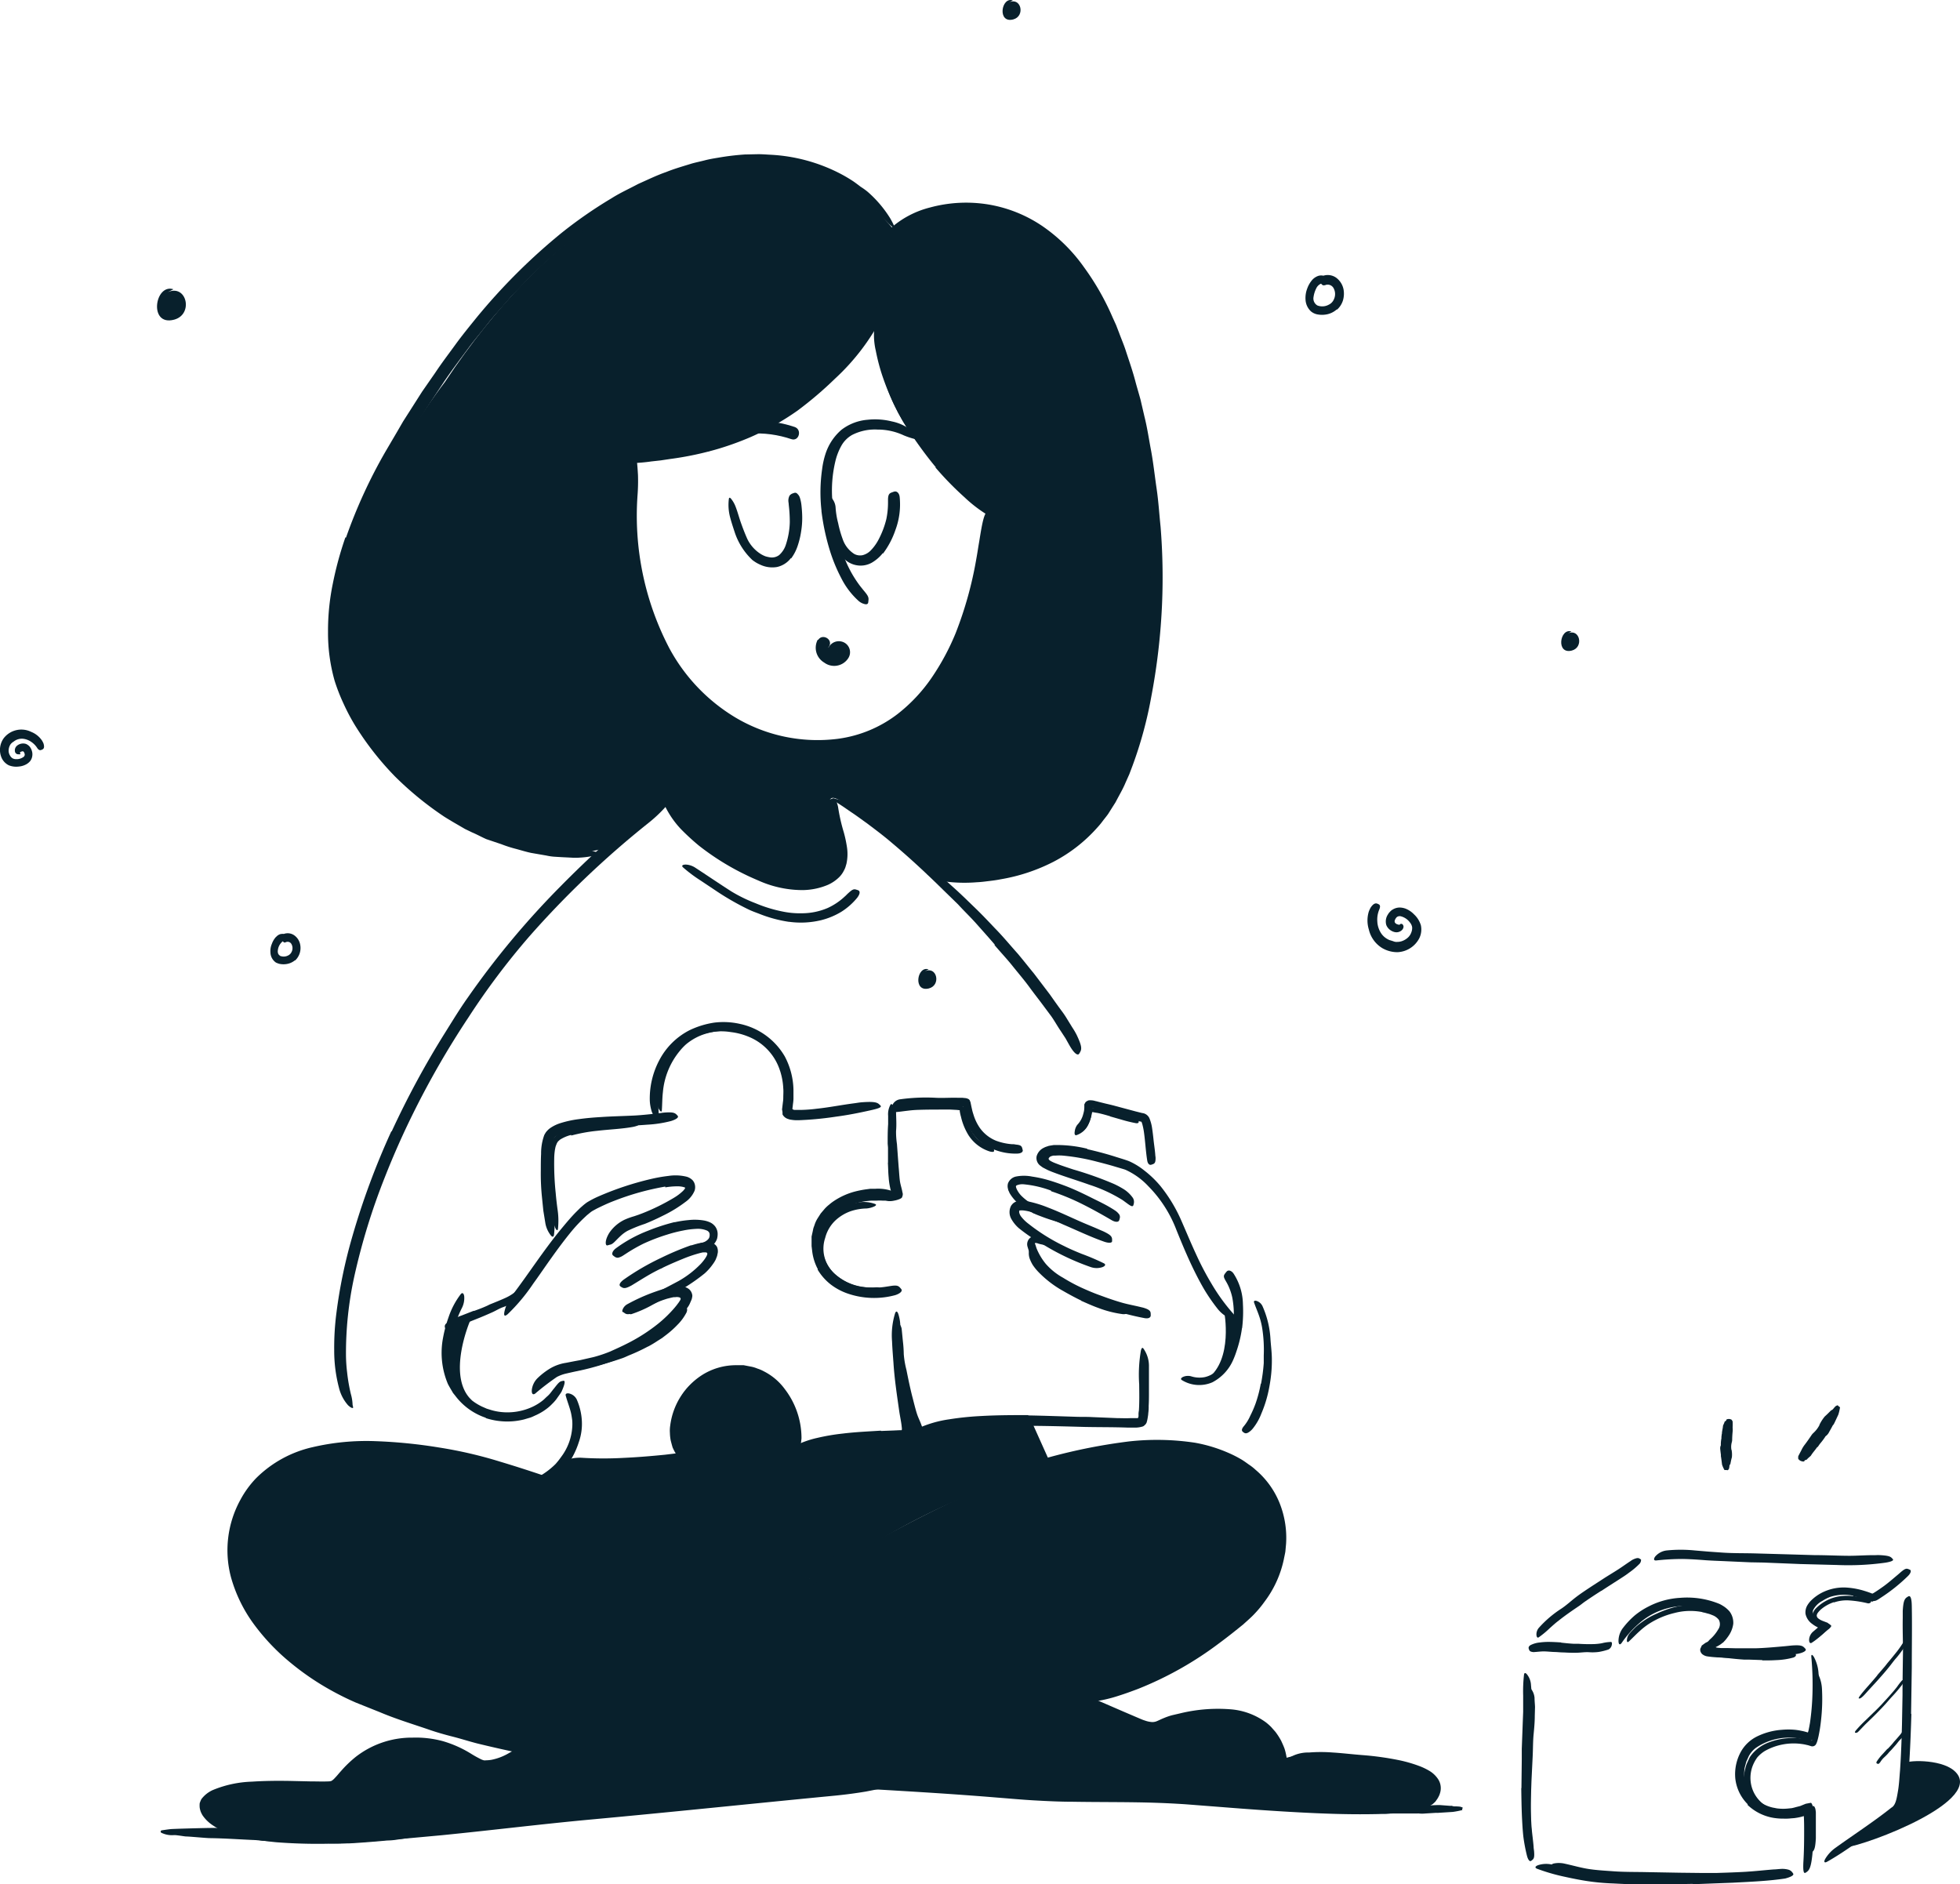 <svg xmlns="http://www.w3.org/2000/svg" xmlns:xlink="http://www.w3.org/1999/xlink" id="Groupe_14975" data-name="Groupe 14975" width="186.632" height="179.425" viewBox="0 0 186.632 179.425"><defs><clipPath id="clip-path"><rect id="Rectangle_2281" data-name="Rectangle 2281" width="186.632" height="179.425" fill="#08202c"></rect></clipPath></defs><g id="Groupe_14974" data-name="Groupe 14974" clip-path="url(#clip-path)"><path id="Trac&#xE9;_29033" data-name="Trac&#xE9; 29033" d="M35.006,383.2a2.31,2.31,0,0,1-1.225-.222.123.123,0,0,1,.041-.231c.263-.041.535-.082.808-.113.168-.027,2.808-.1,3.707-.113s1.738.023,2.6.059c1.76.082,3.521.163,5.272.222.39,0,.78.041,1.171.064a36.742,36.742,0,0,0,4,.064,4.562,4.562,0,0,0,.658-.041c.177,0,1.166-.091,2.164-.15s2.014-.172,2.246-.2c1.157-.05,2.318-.172,3.471-.322a3.184,3.184,0,0,1,.495-.068,7.148,7.148,0,0,0,1.066-.136c.495-.077.98-.186,1.475-.277.245-.045.49-.073.73-.113s.118.05.045.073c-.213.073-.032.055,0,.073s.023,0,0,.023l-1.434.481c-.726.263-1.511.454-1.665.5l-.694.168-1.506.313c-1.112.231-2.269.39-2.527.422s-.508.036-.758.045c-.118.036-3.512.3-3.652.268a16.367,16.367,0,0,1-2.11-.032h-.422c-1.207,0-2.409-.068-3.63-.132l-1.842-.082c-.109,0-.222-.023-.331-.032l-.417-.036c-1.452-.059-2.9-.168-4.347-.186-.336,0-1.924-.159-2.3-.159-.191-.018-.894-.141-1.084-.127" transform="translate(-18.417 -208.466)" fill="#08202c"></path><path id="Trac&#xE9;_29034" data-name="Trac&#xE9; 29034" d="M288.06,379.536a.362.362,0,0,1-.354-.132.137.137,0,0,1,0-.15l.236-.077,1.062-.109c.245-.027.495-.041.744-.05l1.524-.077h.336a9.089,9.089,0,0,0,1.166-.023.679.679,0,0,0,.191-.027,11.711,11.711,0,0,1,1.293-.073l1.016.077a.391.391,0,0,1,.145,0,.691.691,0,0,0,.313.05,3.451,3.451,0,0,1,.454.027,1.168,1.168,0,0,1,.213.068c.068.023.032.109,0,.118s0,.068,0,.1v.036a7.905,7.905,0,0,1-.907.177l-1.361.086a.876.876,0,0,1-.218,0l-1.044.064a2.98,2.98,0,0,1-.6,0,.368.368,0,0,0-.122,0h-1.792c-.417,0-.839,0-1.257.023-.1,0-.563-.041-.672-.036s-.3-.091-.363-.077" transform="translate(-157.158 -206.944)" fill="#08202c"></path><path id="Trac&#xE9;_29035" data-name="Trac&#xE9; 29035" d="M319.937,363.663l.122-2.314.032-.844c.064-.989.145-1.978.2-2.967.027-.454.027-.876.032-1.311a16.171,16.171,0,0,1,.077-1.683c.023-.172.113-.15.218,0a1.619,1.619,0,0,1,.25.744c0,.286.036.572.045.862l-.023.862c0,.572-.054,1.148-.109,1.724-.068.69-.055,1.406-.091,2.114l-.113,2.323-.05,1.429c-.023.721-.041,1.447-.023,2.164,0,.553.077,1.1.109,1.647l.027.358c.027.454,0,.6-.141.708a.9.9,0,0,1-.086.068c-.1.05-.2-.127-.268-.454a14.7,14.7,0,0,1-.218-1.515c-.032-.517-.041-1.044-.045-1.57,0-.78,0-1.561.041-2.341Z" transform="translate(-174.748 -193.616)" fill="#08202c"></path><path id="Trac&#xE9;_29036" data-name="Trac&#xE9; 29036" d="M338.546,392.557l-3.253-.082-1.184-.023c-1.4-.064-2.777-.118-4.188-.227a15.9,15.9,0,0,1-1.856-.295,17.229,17.229,0,0,1-2.269-.667c-.231-.086-.172-.181.059-.24a2.486,2.486,0,0,1,1.075.027c.789.172,1.538.395,2.309.508s1.552.154,2.368.213c.966.068,1.974.054,2.963.073l3.271.059,2.01.023H342.9c.785-.023,1.552-.082,2.323-.132.172,0,.336-.023.508-.027.64-.032.844.059.984.2a.6.6,0,0,1,.091.1c.068.1-.191.218-.658.309a38.193,38.193,0,0,1-4.315.227h-3.28Z" transform="translate(-177.898 -213.586)" fill="#08202c"></path><path id="Trac&#xE9;_29037" data-name="Trac&#xE9; 29037" d="M366.529,363.013a3.6,3.6,0,0,1-.49-2.228,2.342,2.342,0,0,1,.1-.563,2.694,2.694,0,0,1,.177-.54l.236-.513a3.078,3.078,0,0,1,.349-.454,3.839,3.839,0,0,1,1.361-.935,6.313,6.313,0,0,1,2.092-.454,6.918,6.918,0,0,1,1.062.027,2.4,2.4,0,0,1,.531.086l.259.064a1.128,1.128,0,0,1,.186.059h.064a.086.086,0,0,0,.041-.054.738.738,0,0,0,.064-.182c.059-.2.109-.4.15-.6a16.25,16.25,0,0,0,.3-2.341,17.531,17.531,0,0,0-.054-3.008c-.041-.309.045-.286.172-.036a3.627,3.627,0,0,1,.313,1.339,18.043,18.043,0,0,1-.068,2.722c-.045.454-.1.907-.186,1.361-.041.227-.086.454-.145.676l-.054.191a1.713,1.713,0,0,1-.118.281.4.4,0,0,1-.454.186l-.295-.091-.2-.045a3.95,3.95,0,0,0-.4-.073,5.588,5.588,0,0,0-3.516.662,3.033,3.033,0,0,0-.73.622,3.609,3.609,0,0,0-.454.848,3.206,3.206,0,0,0-.082,1.924,3.145,3.145,0,0,0,1.434,1.878,4.238,4.238,0,0,0,3.63.254l.218-.091c.1-.041.209-.091.309-.127l.186-.036c.059,0,.132-.054.177,0a.714.714,0,0,1,.136.358,1.877,1.877,0,0,1,.027.231v2.455c-.045.826-.127,1.084-.281,1.248a.758.758,0,0,1-.1.1c-.113.068-.163-.272-.163-.871v-1.815q0-.454-.041-.907v-.064l-.209.091c-.154.064-.318.091-.481.141a4.869,4.869,0,0,1-3.253-.213,3.922,3.922,0,0,1-1.742-1.538Z" transform="translate(-199.951 -191.827)" fill="#08202c"></path><path id="Trac&#xE9;_29038" data-name="Trac&#xE9; 29038" d="M348.614,337.527a6.008,6.008,0,0,0-1.956-.055,6.46,6.46,0,0,0-.712.145,7.835,7.835,0,0,0-2.368,1,6.675,6.675,0,0,0-.907.7c-.368.327-.7.685-1.066,1.021-.118.1-.181.027-.172-.141a1.1,1.1,0,0,1,.277-.662c.168-.2.363-.386.549-.576a6.626,6.626,0,0,1,.626-.495,6.951,6.951,0,0,1,1.384-.789,9.756,9.756,0,0,1,1.842-.653,6.687,6.687,0,0,1,2.146-.122,6.126,6.126,0,0,1,1.3.272,2.441,2.441,0,0,1,.907.526,1.256,1.256,0,0,1,.395,1.007,2.469,2.469,0,0,1-.708,1.434l-.25.245c-.34.268-.5.281-.644.2a.637.637,0,0,1-.1-.054c-.086-.077,0-.231.213-.426a3.775,3.775,0,0,0,.762-.935.871.871,0,0,0,.054-.908,1.385,1.385,0,0,0-.644-.454,2.4,2.4,0,0,0-.454-.15,3.233,3.233,0,0,0-.454-.109Z" transform="translate(-186.519 -184.027)" fill="#08202c"></path><path id="Trac&#xE9;_29039" data-name="Trac&#xE9; 29039" d="M382.426,335.512a3.733,3.733,0,0,0-1.189.658,2.041,2.041,0,0,0-.322.34.526.526,0,0,0-.118.295.453.453,0,0,0,.159.272,1.357,1.357,0,0,0,.345.24,2.946,2.946,0,0,0,.485.209l.168.059.15.1.073.05v.073a.954.954,0,0,1-.318.322l-.15.113-.1.086-.2.168-.381.327c-.073.068-.154,0-.172-.141a.608.608,0,0,1,.209-.495l.263-.213.132-.1h0a5.425,5.425,0,0,1-.6-.349,1.061,1.061,0,0,1-.454-.667,1.038,1.038,0,0,1,.309-.753,4.115,4.115,0,0,1,1.266-.867,3.938,3.938,0,0,1,.907-.272,4.992,4.992,0,0,1,1.4-.027,8.385,8.385,0,0,1,1.062.163,2.122,2.122,0,0,1,.227.055c.281.082.358.15.377.277v.091a.337.337,0,0,1-.345.082,10.341,10.341,0,0,0-1.815-.268,3.738,3.738,0,0,0-1.361.2Z" transform="translate(-207.809 -182.956)" fill="#08202c"></path><path id="Trac&#xE9;_29040" data-name="Trac&#xE9; 29040" d="M391.843,347.395l.721-.835.25-.318c.308-.363.608-.73.907-1.107.132-.168.254-.34.372-.513s.286-.454.454-.662c.1-.136.222.186.063.454a8.917,8.917,0,0,1-.975,1.361c-.222.25-.422.535-.635.8s-.476.581-.726.862l-.454.513-.708.771c-.186.2-.354.4-.54.594l-.127.122c-.168.145-.231.177-.3.168h-.05c-.045,0,0-.109.091-.236.286-.381.612-.749.944-1.125.245-.277.49-.558.726-.844Z" transform="translate(-213.092 -187.883)" fill="#08202c"></path><path id="Trac&#xE9;_29041" data-name="Trac&#xE9; 29041" d="M391.107,355.661c.245-.236.485-.481.721-.726l.25-.277c.3-.322.594-.649.88-.984.127-.15.25-.3.367-.454a5.658,5.658,0,0,1,.454-.581c.109-.113.181.2,0,.422a14.345,14.345,0,0,1-1,1.171c-.209.227-.413.476-.626.708s-.476.508-.717.753l-.454.454-.694.672-.513.535-.113.118c-.145.141-.2.168-.286.145h-.054c-.05-.027-.023-.118.073-.231a12.863,12.863,0,0,1,.948-.985l.74-.721Z" transform="translate(-212.669 -192.629)" fill="#08202c"></path><path id="Trac&#xE9;_29042" data-name="Trac&#xE9; 29042" d="M394.864,364.569c.154-.163.308-.327.454-.495.054-.064.1-.122.154-.191q.295-.322.572-.653a3.578,3.578,0,0,0,.227-.309,2.113,2.113,0,0,1,.3-.395c.077-.068.259.227.145.381a6.159,6.159,0,0,1-.649.771c-.15.145-.268.318-.4.476l-.454.513c-.1.1-.2.2-.286.309s-.295.309-.454.454a2.219,2.219,0,0,0-.3.381l-.068.086c-.086.1-.132.113-.213.077l-.054-.023c-.055-.036-.055-.113,0-.2a4.819,4.819,0,0,1,.558-.7l.454-.5Z" transform="translate(-215.124 -198.038)" fill="#08202c"></path><path id="Trac&#xE9;_29043" data-name="Trac&#xE9; 29043" d="M363.755,347.35l-1.266-.045h-.454c-.544-.036-1.084-.091-1.624-.154l-.726-.077a2.223,2.223,0,0,1-.907-.259c-.091-.05-.036-.132.077-.2a.679.679,0,0,1,.431-.122c.576.054,1.18.141,1.815.231a8.535,8.535,0,0,0,1.134.05l1.257.027h.776a11.169,11.169,0,0,0,1.171-.041c.3-.023.594-.086.907-.136l.191-.036c.245-.027.327,0,.395.15l.045.091c.036.109-.055.209-.231.277a7,7,0,0,1-1.67.25c-.422.027-.848.027-1.275.027Z" transform="translate(-195.971 -189.281)" fill="#08202c"></path><path id="Trac&#xE9;_29044" data-name="Trac&#xE9; 29044" d="M193.832,232.972l-.068-.309-.027-.154v-.073a.033.033,0,0,0-.027-.032l-.272-.027-.6-.032h-.662c-.785,0-1.57,0-2.355.027a10.016,10.016,0,0,0-1.039.082c-.454.05-.876.123-1.32.141-.277,0,0-.454.531-.5a20.465,20.465,0,0,1,2.745-.145c.554,0,1.121-.032,1.688-.032h.826l.417.032a1.3,1.3,0,0,1,.272.05.285.285,0,0,1,.191.209l.05.254a7.277,7.277,0,0,0,.286,1.08,4.083,4.083,0,0,0,.817,1.443,3.32,3.32,0,0,0,1.016.74l.25.113c.313.145.413.2.454.345a.827.827,0,0,1,0,.1c0,.1-.163.122-.431.045a3.745,3.745,0,0,1-2.019-1.565,5.855,5.855,0,0,1-.721-1.815Z" transform="translate(-102.348 -126.694)" fill="#08202c"></path><path id="Trac&#xE9;_29045" data-name="Trac&#xE9; 29045" d="M142.621,215.881a5.286,5.286,0,0,0-1.978,1.053,5.48,5.48,0,0,0-.567.6,7.13,7.13,0,0,0-1.615,3.934c-.068.567-.059,1.143-.1,1.715,0,.182-.113.163-.218,0a1.454,1.454,0,0,1-.236-.78,8.167,8.167,0,0,1,1.969-5.454,5.571,5.571,0,0,1,2.06-1.407,7.024,7.024,0,0,1,1.488-.408,5.98,5.98,0,0,1,2.3.05,6.757,6.757,0,0,1,1.652.644,3.465,3.465,0,0,1,.331.2c.395.277.485.408.5.567a.8.8,0,0,1,0,.1c0,.1-.218.05-.531-.1a8.194,8.194,0,0,0-2.8-.971,6.993,6.993,0,0,0-2.269.263Z" transform="translate(-75.339 -117.476)" fill="#08202c"></path><path id="Trac&#xE9;_29046" data-name="Trac&#xE9; 29046" d="M117.262,236.66a3.573,3.573,0,0,0-1.071.454l-.186.168a1.692,1.692,0,0,0-.122.2l-.1.259c-.027.1-.045.2-.064.29a5.739,5.739,0,0,0-.077.907,26.743,26.743,0,0,0,.145,3.285c.041.49.1.98.163,1.465A7.273,7.273,0,0,1,116,245.6c-.036.2-.122.15-.213,0a2.9,2.9,0,0,1-.25-.8c-.036-.309-.091-.622-.136-.939l-.109-.948c-.073-.64-.136-1.279-.154-1.933a22.258,22.258,0,0,1-.036-2.4,3.974,3.974,0,0,1,.309-1.361,2.109,2.109,0,0,1,1.134-.885,8.727,8.727,0,0,1,1.588-.417c.808-.145,1.624-.213,2.427-.29l1.851-.191a4,4,0,0,1,.4-.032c.513,0,.676.041.789.154a.626.626,0,0,1,.077.082c.05.086-.154.177-.522.254-1.093.2-2.269.24-3.394.372a15.476,15.476,0,0,0-2.5.454Z" transform="translate(-62.87 -128.595)" fill="#08202c"></path><path id="Trac&#xE9;_29047" data-name="Trac&#xE9; 29047" d="M126.709,278.056a18.206,18.206,0,0,1-1.865.871c-.231.1-.454.213-.69.286a25.785,25.785,0,0,1-2.523.735c-.377.082-.749.191-1.121.29a8.793,8.793,0,0,1-1.456.254c-.309,0,0-.6.513-.74l.717-.172c.236-.063.454-.118.717-.172l.717-.127.721-.168a12.227,12.227,0,0,0,1.724-.585l.907-.381c.309-.136.6-.286.907-.431s.726-.386,1.075-.6a11.592,11.592,0,0,0,1.506-1.093,6.832,6.832,0,0,0,.939-1.053c.054-.082.109-.168.168-.25.2-.308.286-.363.49-.34a.314.314,0,0,0,.1-.041c.045-.023.091,0,.132.141a.366.366,0,0,1,0,.2.6.6,0,0,1-.077.213,4.7,4.7,0,0,1-.835,1.121,8.917,8.917,0,0,1-1.048.939l-.417.318-.454.286a9.965,9.965,0,0,1-.907.54Z" transform="translate(-64.971 -149.864)" fill="#08202c"></path><path id="Trac&#xE9;_29048" data-name="Trac&#xE9; 29048" d="M220.918,267.217c-.535-.259-1.062-.54-1.579-.835-.186-.109-.377-.209-.563-.327a10.179,10.179,0,0,1-1.815-1.434,5.1,5.1,0,0,1-.667-.794,3.6,3.6,0,0,1-.295-.608,1.555,1.555,0,0,1-.077-.676c0-.145.086-.109.163,0a3.656,3.656,0,0,1,.245.485,2.3,2.3,0,0,0,.118.268,2.233,2.233,0,0,0,.177.24c.132.15.24.318.386.454a10.306,10.306,0,0,0,.907.867,8.462,8.462,0,0,0,1.311.876c.5.295,1.016.572,1.547.826.322.154.653.3.985.454.5.209,1.016.413,1.534.572.4.127.812.209,1.221.295l.268.05c.331.077.431.132.454.3a.975.975,0,0,1,.027.113c0,.123-.154.182-.413.159a10.3,10.3,0,0,1-2.3-.585c-.567-.2-1.116-.454-1.665-.694Z" transform="translate(-117.951 -143.372)" fill="#08202c"></path><path id="Trac&#xE9;_29049" data-name="Trac&#xE9; 29049" d="M253.443,281.661c2.455-1.815,1.583-6.352,1.583-6.352l1.216.853s-.1,4.328-2.8,5.5" transform="translate(-138.453 -150.398)" fill="#08202c"></path><path id="Trac&#xE9;_29050" data-name="Trac&#xE9; 29050" d="M96.027,284.759c-2.441-2.269-.159-7.55-.159-7.55l-1.711.608a6.186,6.186,0,0,0-.286,4.505c.853,2.237,2.155,2.436,2.155,2.436" transform="translate(-51.108 -151.436)" fill="#08202c"></path><path id="Trac&#xE9;_29051" data-name="Trac&#xE9; 29051" d="M169.443,316.252s21.193-13.7,32.772-12.985c0,0,8.739.023,11.107,4.9a9.224,9.224,0,0,1-2.55,11.343c-2.527,1.946-13.022,8.117-15.109,7.963Z" transform="translate(-92.564 -165.656)" fill="#08202c"></path><path id="Trac&#xE9;_29052" data-name="Trac&#xE9; 29052" d="M105.385,300.5a7.287,7.287,0,0,0,1.9-1.361,6.95,6.95,0,0,0,.531-.672,5.259,5.259,0,0,0,1.057-2.8,4.314,4.314,0,0,0,0-.685c-.027-.227-.064-.454-.109-.676-.132-.572-.358-1.112-.513-1.692-.045-.181.141-.25.386-.177a1.072,1.072,0,0,1,.7.631,5.827,5.827,0,0,1,.454,1.974,5.218,5.218,0,0,1-.295,2.028,7.645,7.645,0,0,1-1.116,2.205,7.985,7.985,0,0,1-2,1.774,10.887,10.887,0,0,1-1.447.74,10.527,10.527,0,0,1-2.373.626,7.875,7.875,0,0,1-1.91.086,2.413,2.413,0,0,1-.431-.064c-.526-.154-.658-.322-.658-.572a1.1,1.1,0,0,1,0-.172c.045-.181.281-.222.608-.186a9.143,9.143,0,0,0,3.017-.191,8.948,8.948,0,0,0,2.21-.817Z" transform="translate(-54.386 -159.738)" fill="#08202c"></path><path id="Trac&#xE9;_29053" data-name="Trac&#xE9; 29053" d="M149.32,332.942s-2.046-5.739-8.716-3.965l-4.056,1.053s-40.5-17.114-44.369-18.548-20.481-8.811-28.815-8.439c0,0-9.9.145-11.924,3.716s-3.975,7.663.567,13.788c6.352,8.575,27.114,12.7,46.537,13.97,0,0,32.627,2.668,34.31,2.341s16.942.381,18.67.848,12.427.313,12.01-1.9-11.03-3.934-14.215-2.867" transform="translate(-26.897 -165.541)" fill="#08202c"></path><path id="Trac&#xE9;_29054" data-name="Trac&#xE9; 29054" d="M106.245,369.784s-30.217,2.985-35.73,3.562-24.5,3.217-26.569-1.783c0,0-.454-2,6.633-1.779h5.413s3.135-4.814,7.554-4.038,5.762,2.237,7.078,1.887a39.161,39.161,0,0,0,4.914-2.3l32.241,4.043" transform="translate(-24.004 -199.574)" fill="#08202c"></path><path id="Trac&#xE9;_29055" data-name="Trac&#xE9; 29055" d="M116.43,296.068a2.851,2.851,0,0,1-2.137,1.851l25.989,9.66a57.341,57.341,0,0,1,22.06-11.552L160.7,292.37c-2.137-.907-12.418,1.475-12.418,1.475-4.415-.558-10.544,1.756-10.544,1.756s1.234-.635.2-4.628-6.166-3.661-6.166-3.661c-7.391,1.143-4.664,8.371-4.664,8.371Z" transform="translate(-62.437 -156.951)" fill="#08202c"></path><path id="Trac&#xE9;_29056" data-name="Trac&#xE9; 29056" d="M145.994,55.036S140.459,35,126.457,39.283l-2.99,1.261s-7.763-10.807-22.6-3.789c0,0-9.859,3.049-20.027,18.4,0,0-8.775,11.311-10.1,20.707,0,0-2.877,10.249,8.693,18.6,0,0,9.7,7.259,16.756,5.05,0,0,4.769-4.823,5.386-4.46,1.044.613,6.511,7.259,12.613,7.713,0,0,4.778.368,4.115-3.407,0,0-1.624-4.537-.531-4.605s9.492,6.583,9.923,7.377c0,0,12.863.631,16.787-7.377.023.032,8.711-20.322,1.511-39.723M130.354,77.721c-3.866,12.11-13.013,11.969-13.013,11.969-11.9.381-16.479-10.49-16.479-10.49-3.816-6.579-1.915-16.728-1.815-17.191,0,.368,14.478-.73,20.757-10.145l2.237-2.033c-.4,11.266,11.08,17.459,11.08,17.459-1.334,7.69-2.768,10.449-2.768,10.449Z" transform="translate(-38.472 -18.784)" fill="#08202c"></path><path id="Trac&#xE9;_29057" data-name="Trac&#xE9; 29057" d="M139.514,74.646a23.505,23.505,0,0,0,4.392-2.164c.5-.327.989-.676,1.465-1.034a26.011,26.011,0,0,0,4.655-4.306,22.75,22.75,0,0,0,1.683-2.269c.331-.5.626-1.03.939-1.547s.626-1.03.957-1.547c.236-.345.336-.186.354.177a3.8,3.8,0,0,1-.354,1.661,21.262,21.262,0,0,1-4.587,6.08,35.474,35.474,0,0,1-3.566,3.04,25.592,25.592,0,0,1-4.492,2.532,28.784,28.784,0,0,1-2.972,1.084,30.26,30.26,0,0,1-4.669.994l-.907.136-.907.1c-.6.091-1.211.132-1.815.168-.268,0-.531.05-.8.05-1-.045-1.316-.145-1.515-.431a1.2,1.2,0,0,1-.132-.191c-.082-.218.331-.386,1.044-.454a60.961,60.961,0,0,0,6.479-.78,27.765,27.765,0,0,0,4.737-1.334Z" transform="translate(-69.504 -33.644)" fill="#08202c"></path><path id="Trac&#xE9;_29058" data-name="Trac&#xE9; 29058" d="M189.3,81.006a35.854,35.854,0,0,1-2.328-3.144c-.263-.395-.535-.785-.776-1.193a23.616,23.616,0,0,1-2.055-4.587,19.061,19.061,0,0,1-.554-2.173,6.547,6.547,0,0,1-.027-2.877c.073-.295.236-.218.4.05a2.51,2.51,0,0,1,.222.513,2.3,2.3,0,0,1,.154.681,19.291,19.291,0,0,0,1.416,5.249,17.526,17.526,0,0,0,1.656,3,32.791,32.791,0,0,0,2.214,3.094c.495.608,1,1.207,1.543,1.774a22.957,22.957,0,0,0,2.6,2.418,15.653,15.653,0,0,0,2.269,1.425c.172.091.349.163.517.259.644.331.821.454.857.812a1.307,1.307,0,0,1,.023.227c0,.231-.377.3-.935.118a13.082,13.082,0,0,1-4.46-2.786,30.184,30.184,0,0,1-2.768-2.836Z" transform="translate(-100.194 -36.516)" fill="#08202c"></path><path id="Trac&#xE9;_29059" data-name="Trac&#xE9; 29059" d="M153.89,122.991a14.609,14.609,0,0,1-5.4.617,16.968,16.968,0,0,1-5.25-1.207,16.5,16.5,0,0,1-3.435-1.91,19.1,19.1,0,0,1-4.664-5.018,25.432,25.432,0,0,1-1.629-2.994,28.606,28.606,0,0,1-1.189-3.176,29.951,29.951,0,0,1-1.125-5.9,27.161,27.161,0,0,1-.054-3.843c.032-.64.109-1.279.2-1.915a17.389,17.389,0,0,1,.408-1.874c.213-.771.395-.613.495.086.05.345.086.826.118,1.4a17.738,17.738,0,0,1-.041,1.928,27.254,27.254,0,0,0,3.022,14.569,17.2,17.2,0,0,0,6.3,6.606,15.292,15.292,0,0,0,9.75,2.028,11.888,11.888,0,0,0,5.694-2.364,15.43,15.43,0,0,0,3.249-3.466,23,23,0,0,0,2.269-4.215,35.891,35.891,0,0,0,1.978-7.11c.1-.535.172-1.062.268-1.6.318-2,.454-2.632.839-3.022a1.749,1.749,0,0,1,.259-.263c.263-.168.39.69.231,2.2a39.574,39.574,0,0,1-1.3,6.806,28.418,28.418,0,0,1-2.772,6.624,17.962,17.962,0,0,1-3.421,4.269,14.833,14.833,0,0,1-2.241,1.647,13.7,13.7,0,0,1-2.536,1.148Z" transform="translate(-71.617 -52.04)" fill="#08202c"></path><path id="Trac&#xE9;_29060" data-name="Trac&#xE9; 29060" d="M210.431,83.72a65,65,0,0,0,.245-7.1c-.045-2.359-.313-4.723-.581-7.092l-.372-2.573L209.27,64.4a52.19,52.19,0,0,0-2.418-8.793,24.663,24.663,0,0,0-4.537-7.781,16.675,16.675,0,0,0-1.429-1.4,14.464,14.464,0,0,0-1.62-1.157,11.924,11.924,0,0,0-3.657-1.488,12.785,12.785,0,0,0-5.05-.027,13.47,13.47,0,0,0-2.45.7,10.493,10.493,0,0,0-2.269,1.157c-.218.145-.363.259-.454.322s-.163.082-.182.05,0-.1.068-.213a1.983,1.983,0,0,1,.331-.454,8.931,8.931,0,0,1,4.124-2.328,13.1,13.1,0,0,1,5.54-.29,12.938,12.938,0,0,1,5.177,2.073,15.776,15.776,0,0,1,3.943,3.9,24.643,24.643,0,0,1,2.722,4.769l.34.749.295.767c.191.517.408,1.021.585,1.547.34,1.048.712,2.092.989,3.176.145.535.309,1.066.454,1.606l.377,1.624c.272,1.08.426,2.178.635,3.262.218,1.2.345,2.4.522,3.6s.25,2.414.377,3.63a60.079,60.079,0,0,1,.141,7.287,61.2,61.2,0,0,1-1.03,8.9,38.639,38.639,0,0,1-1.788,6.565c-.1.263-.2.535-.3.794l-.349.78c-.218.531-.5,1.025-.771,1.529l-.2.377-.231.363-.454.721c-.163.236-.349.454-.522.681a6.966,6.966,0,0,1-.549.662,14.517,14.517,0,0,1-4.161,3.235,17.269,17.269,0,0,1-4.991,1.656c-.381.077-.762.127-1.139.172s-.762.1-1.152.113a14.376,14.376,0,0,1-3.053-.073,3.248,3.248,0,0,1-1.316-.454,2.637,2.637,0,0,1-.372-.25c-.24-.268.907-.313,2.94-.34a19.212,19.212,0,0,0,8.752-2,12.977,12.977,0,0,0,3.562-2.777,15.647,15.647,0,0,0,2.5-3.857,32.9,32.9,0,0,0,2.169-6.706,55.107,55.107,0,0,0,1.044-7.069Z" transform="translate(-101.171 -23.231)" fill="#08202c"></path><path id="Trac&#xE9;_29061" data-name="Trac&#xE9; 29061" d="M70.563,68.856a48.68,48.68,0,0,1,3.748-8.167l1.13-1.924L76,57.8l.6-.939L77.8,54.977l1.261-1.815c.6-.907,1.261-1.769,1.9-2.65s1.325-1.72,2.005-2.563a57.317,57.317,0,0,1,8.14-8.112,42.567,42.567,0,0,1,4.737-3.28c.812-.517,1.688-.907,2.532-1.361.88-.39,1.747-.817,2.659-1.134.794-.322,1.62-.554,2.436-.808.413-.118.835-.2,1.252-.309s.839-.181,1.261-.25a24.128,24.128,0,0,1,2.559-.309l1.284-.027c.431,0,.858.041,1.284.059a16.249,16.249,0,0,1,6.352,1.71,13.8,13.8,0,0,1,1.438.839c.227.159.454.331.667.495a6.53,6.53,0,0,1,.658.472,11.154,11.154,0,0,1,2.146,2.518c.69,1.2.422,1.1-.368.281-.4-.4-1-.935-1.724-1.52a19.173,19.173,0,0,0-2.681-1.738,15.882,15.882,0,0,0-5.948-1.815,20.814,20.814,0,0,0-6.288.345,31.906,31.906,0,0,0-11.67,5.29,45.242,45.242,0,0,0-6.025,5.181l-1.393,1.456-1.334,1.52c-.454.5-.871,1.03-1.289,1.556s-.853,1.044-1.257,1.574c-.88,1.189-1.779,2.359-2.6,3.593s-1.633,2.464-2.423,3.716-1.515,2.545-2.269,3.82-1.361,2.6-1.987,3.947a33.568,33.568,0,0,0-2.972,10.381A17.369,17.369,0,0,0,70.2,80.1a15.372,15.372,0,0,0,.4,1.983l.336.962c.054.159.1.322.168.476l.213.454a23.641,23.641,0,0,0,4.623,6.692,28.527,28.527,0,0,0,4.877,3.943,27.015,27.015,0,0,0,5.612,2.654l1.307.368c.222.054.454.132.658.177l.671.123,1.148.227c.349.073.676.082.971.127.585.064,1.057.145,1.452.2a8.62,8.62,0,0,1,.966.1c.259.054.454.122.658.181s.395.109.5.15c.172.073-.1.141-.73.268a8.007,8.007,0,0,1-1.23.154,5.275,5.275,0,0,1-.8,0l-.907-.045-.73-.045a4.949,4.949,0,0,1-.721-.109l-1.447-.25c-.481-.1-.953-.25-1.429-.377a11.892,11.892,0,0,1-1.416-.454l-1.429-.481c-.454-.2-.907-.454-1.361-.644l-.676-.327-.653-.381c-.454-.259-.871-.508-1.3-.776a31.146,31.146,0,0,1-4.723-3.857,28.223,28.223,0,0,1-3.793-4.855,19.232,19.232,0,0,1-1.084-2.051,17.881,17.881,0,0,1-.853-2.182,16.671,16.671,0,0,1-.631-4.641,22.182,22.182,0,0,1,.454-4.6A33.15,33.15,0,0,1,70.5,68.851Z" transform="translate(-37.613 -17.677)" fill="#08202c"></path><path id="Trac&#xE9;_29062" data-name="Trac&#xE9; 29062" d="M152.552,176.288a10.3,10.3,0,0,1-4.192-.848c-.49-.213-.907-.39-1.361-.613a24.209,24.209,0,0,1-4.455-2.781,22.034,22.034,0,0,1-1.724-1.588,8.862,8.862,0,0,1-1.647-2.5c-.123-.281.032-.313.3-.168a3.993,3.993,0,0,1,.994.858c.159.177.331.345.495.513a2.636,2.636,0,0,0,.259.245l.24.259c.327.336.676.653,1.034.957s.735.6,1.121.885.767.576,1.166.853a21.526,21.526,0,0,0,3.2,1.661,11.475,11.475,0,0,0,1.815.712,9.262,9.262,0,0,0,1.887.349,5.957,5.957,0,0,0,2.291-.231,2.3,2.3,0,0,0,1.284-.907,2.5,2.5,0,0,0,.181-1.6c-.127-.907-.5-1.815-.7-2.79a5.43,5.43,0,0,1-.113-.671c-.086-.88.231-1.175.526-1.27a.8.8,0,0,1,.218-.054c.113,0,.2.086.263.231a1.438,1.438,0,0,1,.082.259,2,2,0,0,1,.091.336,17.107,17.107,0,0,0,.54,2.391,11.35,11.35,0,0,1,.295,1.361,4.35,4.35,0,0,1-.041,1.652l-.1.336a2.393,2.393,0,0,1-.154.331,2.27,2.27,0,0,1-.426.59,3.625,3.625,0,0,1-1.089.744,6.387,6.387,0,0,1-2.269.495Z" transform="translate(-76.004 -91.535)" fill="#08202c"></path><path id="Trac&#xE9;_29063" data-name="Trac&#xE9; 29063" d="M75.619,198.365a84.243,84.243,0,0,1,5.1-9.424c.69-1.1,1.361-2.21,2.119-3.28A80.011,80.011,0,0,1,91.626,175.1c1.425-1.447,2.9-2.867,4.4-4.215a43.1,43.1,0,0,1,6.148-4.773c.717-.381.708-.2.3.408a13.426,13.426,0,0,1-2.4,2.473,88.9,88.9,0,0,0-11.343,10.8,69.388,69.388,0,0,0-5.8,7.713,83.407,83.407,0,0,0-5.313,9.229q-1.452,2.94-2.654,6a61.748,61.748,0,0,0-2.913,9.474,34.164,34.164,0,0,0-.785,7.482,14.786,14.786,0,0,0,.109,1.62,16.22,16.22,0,0,0,.358,2.069,4.089,4.089,0,0,1,.159.953c0,.109.054.245.054.327s-.172.073-.485-.222a3.9,3.9,0,0,1-.862-1.661,13.847,13.847,0,0,1-.454-3.553,25.723,25.723,0,0,1,.213-3.589,47.593,47.593,0,0,1,1.47-7.114,71.846,71.846,0,0,1,3.757-10.163Z" transform="translate(-38.322 -90.636)" fill="#08202c"></path><path id="Trac&#xE9;_29064" data-name="Trac&#xE9; 29064" d="M190.153,181.49c-.558-.658-1.139-1.3-1.715-1.951s-1.184-1.225-1.774-1.874l-1.361-1.325c-1.588-1.565-3.226-3.094-4.945-4.537-.753-.649-1.552-1.243-2.337-1.838-.513-.363-1.021-.749-1.547-1.093l-.785-.54-.789-.517c-.327-.218-.236-.281.109-.2a5.078,5.078,0,0,1,1.579.662,49.67,49.67,0,0,1,6.216,4.759l1.792,1.574c.613.522,1.211,1.062,1.815,1.606s1.279,1.211,1.906,1.815,1.243,1.257,1.851,1.9c.762.771,1.452,1.615,2.178,2.423.531.631,1.039,1.279,1.561,1.915l1.493,1.965c.367.522.73,1.039,1.107,1.547a8.5,8.5,0,0,1,.531.785l.5.812a6.632,6.632,0,0,1,.422.721c.454.962.508,1.3.331,1.611a1.121,1.121,0,0,1-.123.2c-.168.163-.508-.15-.871-.78-.136-.236-.268-.476-.4-.712l-.454-.694c-.313-.454-.585-.953-.907-1.411l-1.025-1.375c-.345-.454-.7-.907-1.048-1.388-.508-.694-1.084-1.361-1.62-2.033s-1.143-1.311-1.706-1.978Z" transform="translate(-95.434 -91.547)" fill="#08202c"></path><path id="Trac&#xE9;_29065" data-name="Trac&#xE9; 29065" d="M124.9,273.7a15.891,15.891,0,0,1-3.131,2.2c-.4.236-.808.454-1.22.653a22.745,22.745,0,0,1-4.619,1.461c-.349.073-.708.154-1.039.231a3.636,3.636,0,0,0-.907.331,24.769,24.769,0,0,0-2.06,1.579c-.231.163-.349,0-.322-.345a1.875,1.875,0,0,1,.576-1.152,6.757,6.757,0,0,1,1.189-.907,4.24,4.24,0,0,1,1.484-.522c.454-.086.876-.172,1.32-.25l1.316-.3a12.865,12.865,0,0,0,1.561-.522c.5-.227,1.016-.454,1.5-.7a16.687,16.687,0,0,0,3.063-1.937,12,12,0,0,0,1.6-1.552c.086-.109.181-.213.259-.327l.091-.122a.508.508,0,0,0,.068-.1,1.148,1.148,0,0,0,.122-.2.146.146,0,0,0-.039-.2l-.011-.007a.845.845,0,0,0-.454-.032h-.159l-.2.041-.4.1a16.9,16.9,0,0,0-2.423.98l-.522.25c-.653.3-.907.318-1.157.1-.054-.036-.118-.059-.15-.086s-.027-.122.045-.286a1,1,0,0,1,.454-.454,17.7,17.7,0,0,1,2.237-1.03c.395-.145.8-.29,1.216-.413.213-.059.426-.118.653-.163L125,270c.1,0,.213-.036.313-.045a2.843,2.843,0,0,1,.59,0,1.218,1.218,0,0,1,.685.272.907.907,0,0,1,.3.617,1.7,1.7,0,0,1-.068.349l-.168.386a1.928,1.928,0,0,1-.222.381l-.2.277a12.873,12.873,0,0,1-1.334,1.461Z" transform="translate(-60.963 -147.462)" fill="#08202c"></path><path id="Trac&#xE9;_29066" data-name="Trac&#xE9; 29066" d="M136.854,261c.254-.077.508-.154.785-.213a4.42,4.42,0,0,1,.572-.091h.336a1.679,1.679,0,0,1,.3.063.88.88,0,0,1,.454.377,1.051,1.051,0,0,1,.077.572c-.023.1-.041.209-.068.313l-.122.313a2.084,2.084,0,0,1-.136.245,1.634,1.634,0,0,1-.122.181,5.061,5.061,0,0,1-.8.907,17.9,17.9,0,0,1-3.376,2.155l-1.547.812a11.384,11.384,0,0,1-2.042.907c-.227.064-.263-.113-.159-.354a1.65,1.65,0,0,1,.726-.753c1.316-.694,2.65-1.361,3.947-2.06a9.213,9.213,0,0,0,2.087-1.62,4.488,4.488,0,0,0,.426-.535c.036-.045.054-.1.086-.141a.546.546,0,0,0,.036-.068.52.52,0,0,0,.054-.141.136.136,0,0,0-.141-.2.69.69,0,0,0-.168,0,.721.721,0,0,0-.109,0l-.172.036a12.876,12.876,0,0,0-1.742.585c-.871.354-1.742.74-2.577,1.171-.649.336-1.257.721-1.878,1.1l-.408.25c-.522.281-.721.313-.948.168a.676.676,0,0,1-.145-.1c-.127-.136,0-.372.363-.635a23.781,23.781,0,0,1,3.516-2.046,26.573,26.573,0,0,1,2.89-1.216Z" transform="translate(-71.032 -142.416)" fill="#08202c"></path><path id="Trac&#xE9;_29067" data-name="Trac&#xE9; 29067" d="M134.407,256.223a10.056,10.056,0,0,1,1.361-.213,5.288,5.288,0,0,1,1.434.036,2.424,2.424,0,0,1,.567.168,1.305,1.305,0,0,1,.535.422,1.22,1.22,0,0,1,.218.585,1.748,1.748,0,0,1-.054.572,1.51,1.51,0,0,1-.69.821,7.752,7.752,0,0,1-1.647.59,11.143,11.143,0,0,0-1.361.485,11.31,11.31,0,0,0-1.588.907c-.163.1-.231,0-.181-.213a1.312,1.312,0,0,1,.531-.749,14.235,14.235,0,0,1,3.6-1.479c.318-.132.567-.322.613-.544a.745.745,0,0,0,0-.363.482.482,0,0,0-.218-.231,2.24,2.24,0,0,0-1.066-.168,7.789,7.789,0,0,0-1.234.159,13.171,13.171,0,0,0-1.524.39,18.057,18.057,0,0,0-2.241.858,15.745,15.745,0,0,0-1.593.907l-.336.218a1.407,1.407,0,0,1-.49.213.493.493,0,0,1-.345-.113,1.215,1.215,0,0,1-.145-.113c-.132-.127-.05-.4.25-.644a13.005,13.005,0,0,1,3.076-1.692,19.1,19.1,0,0,1,2.568-.835Z" transform="translate(-70.192 -139.837)" fill="#08202c"></path><path id="Trac&#xE9;_29068" data-name="Trac&#xE9; 29068" d="M214.071,253.11a4.825,4.825,0,0,0-.88-.191,2.186,2.186,0,0,0-.327,0,.1.1,0,0,0-.077.036.126.126,0,0,0,0,.045.247.247,0,0,0,0,.118,1.019,1.019,0,0,0,.154.349,3.634,3.634,0,0,0,.726.721,18.267,18.267,0,0,0,3.4,2.123c.535.272,1.093.508,1.652.735a21.944,21.944,0,0,1,2.128.907c.218.113.118.268-.136.363a1.73,1.73,0,0,1-1.1,0,23.2,23.2,0,0,1-4.347-2.033,16.9,16.9,0,0,1-2.518-1.679,3.3,3.3,0,0,1-.685-.83,1.321,1.321,0,0,1-.041-1.316,2.435,2.435,0,0,1,.168-.2,1.357,1.357,0,0,1,.213-.145,1.24,1.24,0,0,1,.454-.113,2.875,2.875,0,0,1,.753.054,11.183,11.183,0,0,1,1.951.6c.948.363,1.86.794,2.772,1.2.7.318,1.416.594,2.119.907.154.068.309.127.454.2.563.281.708.431.726.7v.181c0,.186-.331.2-.762.05-1.293-.454-2.577-1.071-3.884-1.629a23.976,23.976,0,0,0-2.922-1.112Z" transform="translate(-115.736 -137.663)" fill="#08202c"></path><path id="Trac&#xE9;_29069" data-name="Trac&#xE9; 29069" d="M215.592,248.157a10.163,10.163,0,0,0-2.613-.6,1.365,1.365,0,0,0-.671.113c-.054.059-.086.091.027.354a2.372,2.372,0,0,0,.454.644,5.125,5.125,0,0,0,1.411.98,11.347,11.347,0,0,0,1.479.6,17.177,17.177,0,0,1,1.942.712c.2.1.122.2-.091.268a1.9,1.9,0,0,1-.957,0,17.185,17.185,0,0,1-2.028-.653,6.932,6.932,0,0,1-1.942-1.089,3.9,3.9,0,0,1-.948-1.089l-.082-.186-.045-.091-.027-.127a.97.97,0,0,1,0-.522,1.057,1.057,0,0,1,.73-.644,3.954,3.954,0,0,1,1.579,0,10.951,10.951,0,0,1,1.443.309c.576.163,1.139.363,1.7.572.844.322,1.661.712,2.459,1.112.622.313,1.248.6,1.851.962.132.082.263.154.39.245a1.46,1.46,0,0,1,.454.426.485.485,0,0,1,.027.381,1.01,1.01,0,0,1-.054.177c-.086.168-.377.159-.717-.041-1-.585-2.073-1.184-3.176-1.715a22.419,22.419,0,0,0-2.573-1.034Z" transform="translate(-115.52 -134.793)" fill="#08202c"></path><path id="Trac&#xE9;_29070" data-name="Trac&#xE9; 29070" d="M121.141,247.736a25.148,25.148,0,0,0-4.873,1.361c-.576.218-1.139.485-1.674.749l-.331.181a1.9,1.9,0,0,0-.29.2l-.3.245-.29.272a14.381,14.381,0,0,0-1.1,1.171c-.694.839-1.361,1.738-2,2.636-.576.8-1.13,1.629-1.71,2.423a17.626,17.626,0,0,1-2.441,2.917c-.309.259-.377.118-.3-.259a3.854,3.854,0,0,1,.735-1.538c1.529-2.01,2.9-4.156,4.564-6.2.5-.6,1.012-1.234,1.6-1.815.15-.145.29-.295.454-.431a5.029,5.029,0,0,1,.513-.413,9,9,0,0,1,1.116-.576A28.923,28.923,0,0,1,119.839,247a14.582,14.582,0,0,1,1.624-.281,4.434,4.434,0,0,1,1.733.082,1.325,1.325,0,0,1,.354.168c.064.045.118.091.177.141a1.678,1.678,0,0,1,.132.177,1.054,1.054,0,0,1,.073.848,2.5,2.5,0,0,1-.871,1.066,12.659,12.659,0,0,1-2.128,1.3c-.572.286-1.143.549-1.733.785a12.949,12.949,0,0,0-1.665.672,3.307,3.307,0,0,0-.576.413c-.635.581-.776.862-1.125.907a1.5,1.5,0,0,1-.213.059c-.182.032-.268-.454.2-1.207a3.683,3.683,0,0,1,1.465-1.248,6.7,6.7,0,0,1,.894-.322l.4-.136.377-.141a20.241,20.241,0,0,0,2.985-1.465,4.816,4.816,0,0,0,.907-.685c.045-.054.1-.118.141-.168a.459.459,0,0,1,.036-.063v-.032c.032-.032,0-.05,0-.045s.023,0-.032,0a.641.641,0,0,0-.154-.055,2.266,2.266,0,0,0-.5-.059,6.915,6.915,0,0,0-1.189.1Z" transform="translate(-57.796 -134.752)" fill="#08202c"></path><path id="Trac&#xE9;_29071" data-name="Trac&#xE9; 29071" d="M96.121,272.636c.386-.141.776-.281,1.157-.454.141-.054.268-.136.408-.191.495-.2.989-.395,1.47-.617a4.267,4.267,0,0,0,.613-.345l.358-.25c.123-.073.259-.145.368-.2s.177.045.218.2a.627.627,0,0,1-.132.54,5.564,5.564,0,0,1-1.661.944c-.363.123-.69.336-1.044.495s-.771.34-1.161.5l-.726.29c-.363.15-.735.286-1.089.454a8.139,8.139,0,0,0-.794.454c-.059.032-.113.068-.177.1-.227.1-.322.073-.454-.136a1.443,1.443,0,0,1-.086-.141.35.35,0,0,1,.1-.454,5.728,5.728,0,0,1,1.461-.758l1.162-.454Z" transform="translate(-50.993 -147.807)" fill="#08202c"></path><path id="Trac&#xE9;_29072" data-name="Trac&#xE9; 29072" d="M118,234.954a14.538,14.538,0,0,0-1.62.231,4.13,4.13,0,0,0-1.393.5.764.764,0,0,0-.259.277,2.87,2.87,0,0,0-.132.454,10.467,10.467,0,0,0-.15,2.069c0,.717.036,1.438.073,2.164.036.644.109,1.289.181,1.928a9.723,9.723,0,0,1,.05,2.523c-.059.281-.209.2-.363-.023a2.619,2.619,0,0,1-.454-1.044l-.2-1.234-.127-1.257a21.785,21.785,0,0,1-.113-2.564c0-.517,0-1.044.027-1.588a5.107,5.107,0,0,1,.268-1.692.966.966,0,0,1,.122-.25,1.059,1.059,0,0,1,.177-.24,1.825,1.825,0,0,1,.413-.345,3.653,3.653,0,0,1,.871-.4,9.989,9.989,0,0,1,1.742-.377c.712-.1,1.42-.159,2.128-.2,1.071-.073,2.142-.091,3.2-.145.821-.045,1.624-.141,2.423-.231a5.234,5.234,0,0,1,.526-.059c.653-.036.862.027,1.034.209a.889.889,0,0,1,.113.127c.1.136-.159.331-.653.481a11.265,11.265,0,0,1-2.237.345c-.758.059-1.524.1-2.269.132-1.134.059-2.269.1-3.376.227Z" transform="translate(-61.997 -127.524)" fill="#08202c"></path><path id="Trac&#xE9;_29073" data-name="Trac&#xE9; 29073" d="M148.783,219.156a5.183,5.183,0,0,0-3.026-3.276,6.352,6.352,0,0,0-1.661-.431,5.766,5.766,0,0,0-5.445,2.119,6.307,6.307,0,0,0-1.2,2.473,10.432,10.432,0,0,0-.186,3.543c.027.377-.141.368-.363.073a3.007,3.007,0,0,1-.345-.649,4.127,4.127,0,0,1-.182-1,7.78,7.78,0,0,1,.907-3.888,6.669,6.669,0,0,1,2.858-2.84,8.188,8.188,0,0,1,2.35-.73,7.117,7.117,0,0,1,2.464.118,6.508,6.508,0,0,1,4.274,3.1,7.069,7.069,0,0,1,.826,3.176v.876a4.144,4.144,0,0,1-.045.454l-.036.318c0,.068-.045.145,0,.2a.341.341,0,0,0,.2.068h.585a14.029,14.029,0,0,0,1.5-.113c1.211-.127,2.391-.368,3.6-.522.268-.036.526-.086.8-.1,1-.068,1.361,0,1.565.209a.826.826,0,0,1,.141.141c.086.154-.3.272-1,.426-1.053.236-2.142.454-3.262.6a31.218,31.218,0,0,1-3.471.336h-.413a2.863,2.863,0,0,1-.34-.036,1.191,1.191,0,0,1-.318-.073.906.906,0,0,1-.485-.336c-.023-.045-.059-.077-.064-.127v-.145a1.6,1.6,0,0,0-.045-.295l.082-.69a2.817,2.817,0,0,0,.036-.454c0-.286.027-.581,0-.867a6.44,6.44,0,0,0-.3-1.665Z" transform="translate(-74.5 -117.175)" fill="#08202c"></path><path id="Trac&#xE9;_29074" data-name="Trac&#xE9; 29074" d="M132.644,287.881a4.826,4.826,0,0,0-1.965,1.339,5.9,5.9,0,0,0-1.234,2.078,4.7,4.7,0,0,0-.227,1.724l.032.381a2.138,2.138,0,0,0,.082.367l.045.182c0,.059.05.113.073.172l.118.268.227.336.1.368.05.177.027.091v.045l-.118-.05v.023l-.059.136-.032.077-.077.064a1.812,1.812,0,0,1-.454.145c-.808.168-1.08.2-1.543.263-.862.118-1.72.218-2.586.29-1.025.086-2.06.177-3.094.2a19.68,19.68,0,0,1-2-.05,5.573,5.573,0,0,1-1.983-.5c-.39-.2-.236-.363.154-.476.2-.059.454-.122.744-.181a3.973,3.973,0,0,1,.971-.036,34.09,34.09,0,0,0,3.852,0c1.3-.059,2.618-.168,3.934-.3l.83-.1a.594.594,0,0,0,.186-.041l-.109-.154a.191.191,0,0,0-.045-.091l-.141-.3c-.068-.227-.127-.454-.186-.685a4.393,4.393,0,0,1-.073-.7,3.171,3.171,0,0,1,.027-.69,6.716,6.716,0,0,1,2.967-4.782,6.034,6.034,0,0,1,3.362-.98h.667l.658.127a2.977,2.977,0,0,1,.644.191,3.385,3.385,0,0,1,.617.263,5.629,5.629,0,0,1,2.014,1.715,7.673,7.673,0,0,1,1.574,4.66,6.844,6.844,0,0,1-.1.73,2.736,2.736,0,0,1-.186.481.7.7,0,0,1-.508.381.875.875,0,0,1-.254.036c-.122,0-.181-.141-.2-.34a1.659,1.659,0,0,1,0-.336,3.39,3.39,0,0,1,.045-.454,7.074,7.074,0,0,0-.481-3.081,5.68,5.68,0,0,0-1.86-2.486,4.733,4.733,0,0,0-2.142-.8,5.2,5.2,0,0,0-2.332.295Z" transform="translate(-64.354 -156.499)" fill="#08202c"></path><path id="Trac&#xE9;_29075" data-name="Trac&#xE9; 29075" d="M186.325,237.276v-1.361c0-.168-.032-.331-.032-.5,0-.594,0-1.189.045-1.788v-.794a1.88,1.88,0,0,1,.227-1.071c.073-.113.186,0,.295.15l.154.2a.451.451,0,0,1,.077.236c0,.59.064,1.266,0,1.937a8.145,8.145,0,0,0,.086,1.234l.1,1.361.064.844c.041.426.059.857.113,1.284.045.327.15.644.222.98a1.36,1.36,0,0,0,.05.218c.027.281-.045.381-.331.454a1.352,1.352,0,0,1-.2.036.454.454,0,0,1-.454-.263,6.675,6.675,0,0,1-.354-1.751c-.045-.454-.045-.907-.073-1.361Z" transform="translate(-101.769 -126.584)" fill="#08202c"></path><path id="Trac&#xE9;_29076" data-name="Trac&#xE9; 29076" d="M170.922,257.129a4.828,4.828,0,0,1-.544-1.751l-.054-.454v-.907l.1-.454.068-.327c.036-.109.077-.213.113-.318a2.721,2.721,0,0,1,.277-.608l.313-.49.386-.454a3.433,3.433,0,0,1,.422-.39,4.085,4.085,0,0,1,.454-.345,6.642,6.642,0,0,1,2.033-.907,9.682,9.682,0,0,1,.957-.191l.481-.064h.49a4.084,4.084,0,0,1,2.414.617c.222.141.109.272-.159.377a2.407,2.407,0,0,1-.485.136,1.816,1.816,0,0,1-.585.041l-.263-.041h-.268a4.13,4.13,0,0,0-.531,0H176l-.535.054a7.255,7.255,0,0,0-2.06.635,3.775,3.775,0,0,0-1.76,1.9,4.107,4.107,0,0,0-.109,2.863,3.754,3.754,0,0,0,.98,1.52,5.06,5.06,0,0,0,2.55,1.22,7.319,7.319,0,0,0,2.223.023l.481-.073c.6-.1.794-.068.985.154a1.882,1.882,0,0,1,.127.154c.1.172-.118.395-.59.549a7.715,7.715,0,0,1-4.537-.154,5.69,5.69,0,0,1-1.615-.867,5.092,5.092,0,0,1-1.243-1.416Z" transform="translate(-93.045 -136.278)" fill="#08202c"></path><path id="Trac&#xE9;_29077" data-name="Trac&#xE9; 29077" d="M174.13,286.624l1.18-.045.581-.027h.172c.059,0,.041-.059.05-.091a.371.371,0,0,0,0-.1l-.032-.295c-.054-.426-.15-.853-.213-1.284-.218-1.529-.454-3.072-.554-4.623-.05-.69-.109-1.384-.136-2.073a7.143,7.143,0,0,1,.29-2.668c.1-.268.222-.181.309.073a4.025,4.025,0,0,1,.191,1.152c0,.848.073,1.715.159,2.582s.2,1.747.277,2.636c.1,1.062.358,2.146.549,3.23.059.34.113.681.163,1.025l.041.336a2.4,2.4,0,0,1,0,.4.694.694,0,0,1-.086.345l-.045.073c0,.032-.054.036-.036.086a.691.691,0,0,1-.145.091c-.086.032-.186.054-.281.082a2.219,2.219,0,0,1-.309.041c-.236.032-.322.032-.454.045l-.794.054c-.744.045-1.484.086-2.223.15-1.116.091-2.241.177-3.335.358a14.877,14.877,0,0,0-2.436.649l-.49.2c-.608.222-.726.25-1.021.141l-.2-.059c-.1-.041-.145-.141-.086-.318a1.316,1.316,0,0,1,.481-.558,4.809,4.809,0,0,1,1.143-.59,9.216,9.216,0,0,1,1.2-.354,20.182,20.182,0,0,1,2.446-.417c1.216-.15,2.441-.2,3.63-.277Z" transform="translate(-90.237 -150.37)" fill="#08202c"></path><path id="Trac&#xE9;_29078" data-name="Trac&#xE9; 29078" d="M231.615,232.863c-.676-.177-1.329-.377-1.983-.563-.24-.068-.485-.113-.721-.181-.422-.123-.839-.25-1.252-.358l-.154-.036-.086-.027-.136-.032a.132.132,0,0,0-.073,0v.209a4.142,4.142,0,0,1-.322,1.193,1.909,1.909,0,0,1-1.189,1.152c-.186.041-.2-.163-.159-.386a1.267,1.267,0,0,1,.24-.6,2.267,2.267,0,0,0,.572-1.048,2.544,2.544,0,0,0,.073-.313,2.831,2.831,0,0,0,.023-.3v-.181c0-.059,0-.132.027-.159s.073-.159.141-.2a.929.929,0,0,1,.24-.127,1.6,1.6,0,0,1,.644.064c.154.032.191.045.277.068l.231.059.454.113c.309.073.617.141.907.222l1.983.531.363.091.181.045.209.041a.859.859,0,0,1,.535.454,3.908,3.908,0,0,1,.268,1c.05.327.086.649.122.971.05.5.132.985.172,1.484,0,.109.027.213.032.327,0,.408-.054.54-.286.617a.92.92,0,0,1-.159.05c-.177.027-.313-.141-.354-.426-.136-.853-.181-1.751-.3-2.618a6.189,6.189,0,0,0-.15-.771,1.19,1.19,0,0,0-.05-.163.7.7,0,0,0-.05-.123l-.268-.059Z" transform="translate(-123.199 -126.132)" fill="#08202c"></path><path id="Trac&#xE9;_29079" data-name="Trac&#xE9; 29079" d="M194.383,232.908l-.163-.454-.127-.454c-.041-.15-.068-.295-.1-.454a2.053,2.053,0,0,1-.041-.222.178.178,0,0,1,0-.073c0-.054-.032-.068-.077-.077h-.735c-.962-.041-1.937-.054-2.908-.032a9.805,9.805,0,0,0-1.289.109,15.37,15.37,0,0,1-1.624.191c-.168,0-.191-.2-.082-.422a.935.935,0,0,1,.681-.513,17.8,17.8,0,0,1,3.439-.15c.69.036,1.4-.023,2.11,0h.422l.213.023a.838.838,0,0,1,.395.118.517.517,0,0,1,.064.077s-.023,0,0-.023l.023.045.073.181.082.4.063.281c.041.2.1.377.159.563a4.5,4.5,0,0,0,.576,1.189,3.516,3.516,0,0,0,1.543,1.23,5.54,5.54,0,0,0,1.529.336,1.3,1.3,0,0,1,.349.032c.454.045.558.113.631.363a1.212,1.212,0,0,0,.045.172c.023.186-.177.313-.517.327a5.569,5.569,0,0,1-3.131-.848,4.488,4.488,0,0,1-1.647-2Z" transform="translate(-102.246 -125.828)" fill="#08202c"></path><path id="Trac&#xE9;_29080" data-name="Trac&#xE9; 29080" d="M202.367,289.3c1.484.027,2.967.082,4.446.127.54.023,1.075,0,1.615.032l2.427.1c.4,0,.808.023,1.207,0h.681c.023,0,.045,0,.059-.027a.311.311,0,0,0,.023-.059l.023-.091v-.141a1.667,1.667,0,0,1,.036-.395c.054-.821.036-1.674.027-2.509a13.578,13.578,0,0,1,.168-3.235c.1-.336.181-.281.345,0a2.855,2.855,0,0,1,.417,1.429v2.563c0,.431,0,.867-.027,1.307a4.082,4.082,0,0,1-.036.667,2.436,2.436,0,0,1-.041.349,3.517,3.517,0,0,1-.123.576l-.077.127-.041.064c-.036-.027,0,0-.027,0l-.023.027a.454.454,0,0,1-.254.159,2.49,2.49,0,0,1-.6.091h-.749c-1.361-.05-2.722-.036-4.083-.063-1.488-.041-2.972-.082-4.455-.1H200.58c-1.361.023-2.772.054-4.129.2a19.158,19.158,0,0,0-3.067.594c-.218.064-.422.141-.635.209-.776.268-.98.322-1.289.168a1.469,1.469,0,0,1-.209-.1c-.2-.113,0-.535.649-.858a10.845,10.845,0,0,1,2.917-.839,27.988,27.988,0,0,1,3.022-.313c1.5-.086,3.008-.091,4.505-.086Z" transform="translate(-104.437 -154.527)" fill="#08202c"></path><path id="Trac&#xE9;_29081" data-name="Trac&#xE9; 29081" d="M222.355,240.694c.935.213,1.847.454,2.75.744l.672.209.168.054.186.064a2.968,2.968,0,0,1,.368.15,6.574,6.574,0,0,1,1.279.808,9.76,9.76,0,0,1,1.543,1.484,14.51,14.51,0,0,1,1.937,3.176c.49,1.112.944,2.219,1.447,3.3a27.489,27.489,0,0,0,1.47,2.809,18.291,18.291,0,0,0,2.355,3.176c.281.295.172.381-.218.277a3.113,3.113,0,0,1-1.574-1.08,17.509,17.509,0,0,1-1.22-1.765c-.363-.613-.69-1.239-1-1.869-.622-1.266-1.161-2.563-1.683-3.857a11.981,11.981,0,0,0-2.677-4.161,6.842,6.842,0,0,0-2.146-1.547c-.1-.041-.2-.068-.3-.1l-.34-.1-.671-.2c-.454-.127-.907-.25-1.361-.363a19.659,19.659,0,0,0-3.357-.6,4.736,4.736,0,0,0-.622,0h-.209a1.024,1.024,0,0,0-.172.041.453.453,0,0,0-.29.2c-.068.123.082.213.168.272a3.027,3.027,0,0,0,.345.168c.2.082.4.154.6.231.408.145.821.281,1.234.417a33.291,33.291,0,0,1,3.829,1.361,7.789,7.789,0,0,1,.817.427,3.08,3.08,0,0,1,.953.835.708.708,0,0,1,.15.6.846.846,0,0,1-.064.218c-.127.168-.422-.113-1.007-.531a14.152,14.152,0,0,0-3.176-1.465c-1.157-.417-2.346-.762-3.58-1.239l-.2-.082a3.374,3.374,0,0,1-.318-.15l-.3-.154c-.1-.059-.168-.122-.254-.181a.907.907,0,0,1-.358-.907,1.279,1.279,0,0,1,.694-.808,1.369,1.369,0,0,1,.29-.118l.154-.054.168-.032.336-.054h.213a12.21,12.21,0,0,1,2.963.354Z" transform="translate(-118.821 -131.272)" fill="#08202c"></path><path id="Trac&#xE9;_29082" data-name="Trac&#xE9; 29082" d="M58.407,303.647A14.4,14.4,0,0,0,53.97,304.8a8.824,8.824,0,0,0-3.453,2.786,10.086,10.086,0,0,0-1.075,1.969,9.287,9.287,0,0,0-.558,2.173,9.172,9.172,0,0,0,.567,4.433,13.758,13.758,0,0,0,2.355,3.943,20.939,20.939,0,0,0,3.394,3.217,25.532,25.532,0,0,0,4,2.473c.7.354,1.425.662,2.173.953l2.223.88a87.538,87.538,0,0,0,13.462,3.739c2.014.427,4.052.73,6.084,1.062s4.083.558,6.134.762c4.083.454,8.217.744,12.341.994l12.382.721c2.064.136,4.129.259,6.193.454s4.111.363,6.171.422c3.63.132,7.337,0,11.025.209,1.842.086,3.671.259,5.494.4s3.63.281,5.445.395c2.332.141,4.664.254,7,.272,1.166,0,2.332,0,3.485-.1a16.3,16.3,0,0,0,1.71-.2l.413-.086.395-.109a1.813,1.813,0,0,0,.644-.322c.073-.041.145-.177.218-.268a1.4,1.4,0,0,0,.136-.309.7.7,0,0,0-.082-.576,2.939,2.939,0,0,0-1.252-.907,15.948,15.948,0,0,0-3.3-.907c-1.134-.222-2.3-.336-3.462-.522a22.311,22.311,0,0,0-3.448-.34c-1.429,0-2,.277-1.987.182a3.459,3.459,0,0,1,1.924-.522,14.156,14.156,0,0,1,2.246,0c.862.05,1.815.168,2.877.25a28.116,28.116,0,0,1,3.448.481,13.17,13.17,0,0,1,1.883.54,5.884,5.884,0,0,1,.966.454,2.576,2.576,0,0,1,.907.871,1.57,1.57,0,0,1,.132,1.311,1.249,1.249,0,0,1-.118.286,1.633,1.633,0,0,1-.145.25l-.159.227c-.082.082-.168.163-.259.24a3.037,3.037,0,0,1-1,.454,9.24,9.24,0,0,1-.939.218,27.11,27.11,0,0,1-3.657.286c-2.414.045-4.809-.045-7.2-.172s-4.782-.3-7.169-.49L138.959,337q-1.778-.118-3.557-.163c-2.377-.059-4.769-.036-7.173-.077-1.2,0-2.409-.059-3.63-.127s-2.414-.181-3.6-.272c-4.769-.395-9.564-.662-14.369-.939-5.749-.336-11.629-.662-17.527-1.266a121.68,121.68,0,0,1-17.559-2.94c-.785-.2-1.565-.454-2.35-.653s-1.574-.422-2.346-.694c-1.543-.526-3.1-1-4.605-1.638l-2.269-.907c-.758-.327-1.5-.694-2.223-1.089a25.319,25.319,0,0,1-4.083-2.772,20.2,20.2,0,0,1-3.412-3.6,13.8,13.8,0,0,1-2.191-4.492A9.98,9.98,0,0,1,48.97,308a9.3,9.3,0,0,1,1.493-2.051A11.079,11.079,0,0,1,55.83,303a22.524,22.524,0,0,1,6.048-.572,48.006,48.006,0,0,1,5.994.6,41.262,41.262,0,0,1,5.862,1.361c2.908.871,5.767,1.869,8.621,2.9s5.671,2.119,8.484,3.226c5.626,2.21,11.207,4.505,16.737,6.806,8.621,3.593,17.005,7.182,25.458,10.848l1.388.594c.24.1.454.2.667.263a2.415,2.415,0,0,0,.622.141,1.051,1.051,0,0,0,.522-.082c.191-.077.426-.2.681-.3a5.9,5.9,0,0,1,.785-.268l.762-.177a15.213,15.213,0,0,1,4.914-.372,6.566,6.566,0,0,1,3.23,1.225,5.126,5.126,0,0,1,.513.454l.4.454a6.5,6.5,0,0,1,.549.853c.127.277.24.522.322.753a5.34,5.34,0,0,1,.163.658,7.038,7.038,0,0,1,.141,1.084c0,.186-.059.141-.177-.1-.059-.127-.132-.3-.218-.522s-.227-.454-.363-.767a5.9,5.9,0,0,0-1.538-1.9,6.191,6.191,0,0,0-3.14-1.161,12.451,12.451,0,0,0-2.954.109c-.5.064-.994.172-1.493.272l-.74.172a5.23,5.23,0,0,0-.667.218c-.222.086-.426.2-.708.313a2.156,2.156,0,0,1-1.03.186,3.551,3.551,0,0,1-.907-.2c-.141-.041-.272-.1-.408-.154l-.372-.154-2.9-1.248-11.719-5.041c-7.886-3.376-15.88-6.756-23.979-10-6-2.4-12.042-4.769-18.149-6.837-1.534-.513-3.072-1-4.619-1.443a38.276,38.276,0,0,0-4.673-1.044,36.411,36.411,0,0,0-9.528-.476Z" transform="translate(-26.074 -165.201)" fill="#08202c"></path><path id="Trac&#xE9;_29083" data-name="Trac&#xE9; 29083" d="M212.942,307.609a7.682,7.682,0,0,0-1.847-2.151,9.692,9.692,0,0,0-1.2-.8c-.213-.113-.417-.24-.64-.345l-.672-.281a5.458,5.458,0,0,0-.69-.245l-.708-.218c-.485-.091-.957-.231-1.452-.286a14.786,14.786,0,0,0-1.484-.159l-.749-.045h-.753a29.116,29.116,0,0,0-4.383.368,49.592,49.592,0,0,0-7.6,1.779,68.808,68.808,0,0,0-7.346,2.759,65.861,65.861,0,0,0-6.216,3.131,71.053,71.053,0,0,0-7.4,4.882c-.721.563-.735.386-.268-.281a11,11,0,0,1,1.071-1.28,13.325,13.325,0,0,1,1.815-1.515,43,43,0,0,1,3.9-2.459q2-1.139,4.083-2.132a69.559,69.559,0,0,1,8.548-3.448,53.639,53.639,0,0,1,11.012-2.564,24.234,24.234,0,0,1,6.275.127,14.061,14.061,0,0,1,3.044.907,11.4,11.4,0,0,1,1.429.721c.227.141.454.309.658.454a4.74,4.74,0,0,1,.631.495,8.108,8.108,0,0,1,2.291,3.176,8.923,8.923,0,0,1,.613,3.875l-.068.744c-.041.245-.1.486-.145.73a10.185,10.185,0,0,1-1.838,4.034,10.3,10.3,0,0,1-.944,1.143c-.336.363-.721.685-1.08,1.016-.749.608-1.5,1.207-2.269,1.774a33.122,33.122,0,0,1-7.749,4.369c-.613.231-1.216.454-1.851.653a13.272,13.272,0,0,1-2.536.572,2.4,2.4,0,0,1-1.193-.113,2.1,2.1,0,0,1-.377-.163c-.272-.227.658-.585,2.323-1.075a33.483,33.483,0,0,0,7.228-2.995,36.8,36.8,0,0,0,3.38-2.173c.549-.395,1.084-.808,1.624-1.225l.8-.635.685-.644a10.068,10.068,0,0,0,2.781-4.936,9.25,9.25,0,0,0,.213-1.416,8.741,8.741,0,0,0-.064-1.425,7.27,7.27,0,0,0-.3-1.393c-.082-.222-.186-.454-.277-.658-.045-.1-.086-.222-.141-.322l-.186-.309Z" transform="translate(-92.444 -165.071)" fill="#08202c"></path><path id="Trac&#xE9;_29084" data-name="Trac&#xE9; 29084" d="M45.994,372.973a30.758,30.758,0,0,0,7.609.7c2.582-.036,5.172-.249,7.768-.481,1.906-.159,3.789-.363,5.68-.544l20.041-1.978,8.879-.885c1.892-.182,3.784-.386,5.685-.517.953-.064,1.9-.132,2.854-.177s1.906-.041,2.858-.027c1.189.023,1.03.118.032.318l-2.046.4c-.848.145-1.847.281-2.931.39-7.713.74-15.426,1.556-23.194,2.269-4.655.427-9.483,1.025-14.251,1.5-2.627.241-5.231.49-7.872.667a51.154,51.154,0,0,1-7.954,0c-.817-.082-1.633-.186-2.441-.345-.408-.082-.812-.159-1.211-.272-.2-.054-.4-.1-.6-.159a6.414,6.414,0,0,1-.608-.222,6.031,6.031,0,0,1-1.143-.612,3.563,3.563,0,0,1-.971-.948,2.722,2.722,0,0,1-.172-.34,2.129,2.129,0,0,1-.1-.39,2.231,2.231,0,0,1,0-.426,2.887,2.887,0,0,1,.159-.386,2.786,2.786,0,0,1,1.1-.871,10.567,10.567,0,0,1,3.7-.794c1.239-.082,2.473-.091,3.707-.068l1.815.041c.608,0,1.234.027,1.815,0a.715.715,0,0,0,.172-.023c.054,0,.082-.032.123-.05a1.526,1.526,0,0,0,.281-.254c.2-.2.395-.454.6-.676a11.092,11.092,0,0,1,1.361-1.311,8.68,8.68,0,0,1,5.445-1.851,9.862,9.862,0,0,1,2.881.336,10.846,10.846,0,0,1,2.645,1.175,10.375,10.375,0,0,0,1.03.572,1.841,1.841,0,0,0,.222.077.79.79,0,0,0,.191,0,3.525,3.525,0,0,0,.54-.05,5.271,5.271,0,0,0,1.652-.635c.454-.25.812-.454,1.134-.64A3.7,3.7,0,0,1,73.92,365a2.439,2.439,0,0,1,.454,0c.172.041-.027.191-.454.495s-1.093.844-2.092,1.461a5.3,5.3,0,0,1-2.618.858,1.836,1.836,0,0,1-.454-.036,2.452,2.452,0,0,1-.395-.132,5.385,5.385,0,0,1-.631-.322c-.381-.218-.735-.454-1.1-.617a8.62,8.62,0,0,0-4.669-1.025,7.461,7.461,0,0,0-4.469,1.552,12.279,12.279,0,0,0-1.756,1.815l-.254.272-.168.154a1.228,1.228,0,0,1-.2.154,2.006,2.006,0,0,1-.295.154c-.1.027-.2.05-.295.068a1.731,1.731,0,0,1-.222.023,1.324,1.324,0,0,1-.191,0c-.485,0-.907-.036-1.361-.041-1.316-.036-2.618-.077-3.916-.059a19.639,19.639,0,0,0-3.8.354,7.432,7.432,0,0,0-.867.24l-.4.163c-.136.054-.231.132-.354.191s-.163.163-.254.231-.036.073-.059.1l-.032.045a.036.036,0,0,1,0,.032c-.027.068-.05.109.045.286a3.063,3.063,0,0,0,1.189.971,4.767,4.767,0,0,0,.8.336c.263.1.6.163.907.245Z" transform="translate(-22.89 -199.197)" fill="#08202c"></path><path id="Trac&#xE9;_29085" data-name="Trac&#xE9; 29085" d="M319.292,362.066l.032-2.722v-1c.045-1.175.086-2.35.132-3.521v-1.561a13.9,13.9,0,0,1,.082-1.992c.032-.209.159-.182.3,0a1.747,1.747,0,0,1,.354.876c.027.34.064.676.082,1.016v1.016c0,.676-.032,1.361-.077,2.037-.059.817,0,1.665,0,2.5l-.023,2.754v1.692c0,.853.023,1.715.077,2.559.05.658.15,1.3.2,1.946,0,.141.032.281.045.426.041.531,0,.708-.186.839a.676.676,0,0,1-.122.086c-.127.064-.281-.141-.377-.531a16.188,16.188,0,0,1-.336-1.783c-.068-.608-.1-1.225-.132-1.847-.041-.907-.054-1.847-.068-2.768Z" transform="translate(-174.42 -191.816)" fill="#08202c"></path><path id="Trac&#xE9;_29086" data-name="Trac&#xE9; 29086" d="M337.222,393.067c-1.257.023-2.514.05-3.775.045h-1.361c-.812,0-1.624-.045-2.436-.086a21.5,21.5,0,0,1-2.45-.222c-.721-.109-1.438-.254-2.137-.408a18.548,18.548,0,0,1-2.641-.762c-.268-.1-.2-.245.082-.349a2.5,2.5,0,0,1,1.275-.068c.907.168,1.815.431,2.686.6a20.369,20.369,0,0,0,2.722.358c1.116.1,2.269.041,3.426.032,1.257,0,2.523-.036,3.784-.073l2.332-.073c1.18-.045,2.364-.077,3.53-.145.907-.054,1.815-.159,2.7-.227.2,0,.395-.032.594-.041a2.177,2.177,0,0,1,.789.068.678.678,0,0,1,.354.24.913.913,0,0,1,.1.145c.073.15-.227.309-.762.454-1.6.241-3.28.309-4.991.4l-3.8.145Z" transform="translate(-176.043 -213.688)" fill="#08202c"></path><path id="Trac&#xE9;_29087" data-name="Trac&#xE9; 29087" d="M347.5,340.068l.091-.2v-.023l.05-.036.1-.073.2-.145c.15-.082.331-.163.454-.245l.34-.254a2.409,2.409,0,0,0,.4-.349,2.565,2.565,0,0,0,.426-.585,1.577,1.577,0,0,0,.113-.3l.036-.15v-.141a.225.225,0,0,0,0-.136,1.1,1.1,0,0,1-.032-.132c-.064-.077-.082-.172-.168-.25a2.516,2.516,0,0,0-1.039-.6,7.074,7.074,0,0,0-4.746.032,6.558,6.558,0,0,0-1.883,1.071,9.869,9.869,0,0,0-1.869,2.037c-.172.236-.29.136-.3-.163a2.055,2.055,0,0,1,.454-1.3,7.8,7.8,0,0,1,1.08-1.143,7.047,7.047,0,0,1,1.316-.858,7.455,7.455,0,0,1,3.013-.83,8.1,8.1,0,0,1,3.766.585,3.851,3.851,0,0,1,.486.29,2.879,2.879,0,0,1,.454.413,1.784,1.784,0,0,1,.358,1.2,2.654,2.654,0,0,1-.417,1.089,5.327,5.327,0,0,1-.34.454l-.186.2-.05.05h-.023l-.045.036a1.266,1.266,0,0,1-.154.118,3.143,3.143,0,0,1-.454.254c.041.059.145.05.218.068l.25.023h.567l.907.023h1.851c.957-.027,1.887-.118,2.827-.2l.612-.064c.771-.054,1.012,0,1.2.2a.889.889,0,0,1,.127.141c.1.154-.209.349-.78.454a32.619,32.619,0,0,1-5.29.377h-1.007c-.363,0-.544,0-1.334-.045a8.948,8.948,0,0,1-.907-.086,1,1,0,0,1-.544-.236.617.617,0,0,1-.172-.336v-.136l.041-.1Z" transform="translate(-185.559 -183.152)" fill="#08202c"></path><path id="Trac&#xE9;_29088" data-name="Trac&#xE9; 29088" d="M323.9,344.647c.4.045.8.086,1.2.109h.454a14.677,14.677,0,0,0,1.547.027,5.63,5.63,0,0,0,.681-.077,3.908,3.908,0,0,1,.867-.123c.1,0,.118.145.077.309a.6.6,0,0,1-.322.413,6.188,6.188,0,0,1-.907.227,4.642,4.642,0,0,1-.939.027c-.377-.023-.758.041-1.134.05s-.835,0-1.248-.027c-.254,0-.508-.023-.758-.041-.386,0-.771-.054-1.148-.059-.295,0-.585.041-.876.059a.673.673,0,0,1-.191,0c-.24-.036-.313-.1-.363-.268a.616.616,0,0,1-.032-.113c0-.122.077-.231.254-.309a2.466,2.466,0,0,1,.808-.218,6.208,6.208,0,0,1,.821-.055c.408,0,.817.027,1.221.05Z" transform="translate(-175.256 -188.239)" fill="#08202c"></path><path id="Trac&#xE9;_29089" data-name="Trac&#xE9; 29089" d="M365.346,361.526a4.082,4.082,0,0,1-1.184-2.464,4.435,4.435,0,0,1,.581-2.622,3.577,3.577,0,0,1,1.47-1.361,6.385,6.385,0,0,1,2.4-.644,6.957,6.957,0,0,1,1.23,0,5.652,5.652,0,0,1,.622.1,4.089,4.089,0,0,1,.481.118c.045,0,.127.073.141,0a.925.925,0,0,0,.05-.159l.068-.336.068-.377a23.9,23.9,0,0,0,.236-2.722,28.8,28.8,0,0,0-.1-3.489c-.045-.354.077-.336.25-.05a3.832,3.832,0,0,1,.431,1.547,25.761,25.761,0,0,1,.023,3.176c-.027.531-.073,1.062-.141,1.6l-.054.4-.082.454a1.364,1.364,0,0,1-.25.635c-.118.181-.363.113-.549.122l-.2-.064-.109-.032h-.059l-.209-.045c-.136-.036-.281-.05-.422-.077a5.576,5.576,0,0,0-3.929.93,2.378,2.378,0,0,0-.672.8l-.227.508-.145.535a3.176,3.176,0,0,0,.34,2.128,3.657,3.657,0,0,0,2.119,1.652,2.739,2.739,0,0,0,.39.086,2.331,2.331,0,0,0,.4.063,4.408,4.408,0,0,0,.812,0l.408-.041a4.035,4.035,0,0,0,.4-.1l.4-.1.535-.218.309-.059.154-.027c.054-.023.091.05.113.082a1.464,1.464,0,0,1,.154.658v1.892c0,.581-.023,1.162-.064,1.747a7.371,7.371,0,0,1-.059.771c-.113.962-.268,1.261-.5,1.42a.727.727,0,0,1-.163.1c-.172.05-.2-.345-.168-1.025.059-.935.073-1.9.073-2.877,0-.485,0-.98-.027-1.461v-.15l-.045.023a.426.426,0,0,1-.122.036,5.8,5.8,0,0,1-2.722.213,4.687,4.687,0,0,1-2.477-1.239Z" transform="translate(-198.927 -189.728)" fill="#08202c"></path><path id="Trac&#xE9;_29090" data-name="Trac&#xE9; 29090" d="M328.631,330.1c-.526.336-1.048.676-1.565,1.035-.191.132-.363.281-.549.408-.672.454-1.334.907-1.974,1.42-.286.213-.544.454-.817.694a8.684,8.684,0,0,1-1.062.88c-.122.077-.2-.041-.213-.227a.957.957,0,0,1,.218-.667,10.447,10.447,0,0,1,2.164-1.847c.476-.318.907-.721,1.361-1.071s1.048-.74,1.583-1.093l.994-.644c.5-.327,1.021-.631,1.515-.953.386-.25.753-.522,1.134-.767a1.529,1.529,0,0,1,.259-.159c.345-.15.481-.154.631-.045.032.023.068.041.1.064a.552.552,0,0,1-.191.454,7.009,7.009,0,0,1-.957.8c-.331.259-.69.476-1.044.708-.531.34-1.062.676-1.588,1.025Z" transform="translate(-176.15 -178.632)" fill="#08202c"></path><path id="Trac&#xE9;_29091" data-name="Trac&#xE9; 29091" d="M361.052,326.6l-3.489-.141-1.27-.023-2.241-.1c-.74-.036-1.5-.054-2.269-.118-.662-.05-1.329-.091-1.978-.1a23,23,0,0,0-2.455.141c-.25.027-.272-.145-.1-.377a1.7,1.7,0,0,1,1.093-.576,13.391,13.391,0,0,1,2.663,0l1.284.109,1.284.091c1.044.077,2.123.054,3.176.082l3.512.1,2.16.064c1.094,0,2.187.059,3.271.064.839,0,1.665-.068,2.5-.059a4.368,4.368,0,0,1,.544,0c.685.045.907.118,1.053.286a1,1,0,0,1,.1.113c.068.122-.213.231-.712.313a25.652,25.652,0,0,1-4.637.222l-3.516-.091Z" transform="translate(-189.637 -177.676)" fill="#08202c"></path><path id="Trac&#xE9;_29092" data-name="Trac&#xE9; 29092" d="M391.152,346.16c-.045,1.479-.1,2.954-.186,4.437-.032.54-.05,1.08-.1,1.624s-.113.953-.2,1.438a5.408,5.408,0,0,1-.454,1.466c-.036.063-.068.122-.113.191a1.366,1.366,0,0,1-.172.191l-.281.231-.567.454c-.381.29-.762.576-1.152.848l-2.069,1.456c-.885.612-1.774,1.22-2.722,1.751-.29.163-.34,0-.186-.268a3.447,3.447,0,0,1,.994-1.066c1.779-1.28,3.6-2.455,5.3-3.807.417-.222.513-.907.626-1.561s.141-1.32.2-1.987c.1-1.465.15-2.945.186-4.428l.05-2.722c0-1.384.027-2.777.045-4.152,0-1.066-.045-2.119-.023-3.176v-.7c.05-.876.154-1.152.4-1.311a1.022,1.022,0,0,1,.172-.1c.191-.054.281.309.29.935.036,1.865,0,3.843,0,5.835l-.068,4.46Z" transform="translate(-209.148 -182.983)" fill="#08202c"></path><path id="Trac&#xE9;_29093" data-name="Trac&#xE9; 29093" d="M383.45,331.791a4.244,4.244,0,0,0-2.2.113,4.014,4.014,0,0,0-.721.368,2.064,2.064,0,0,0-.907.907.5.5,0,0,0,.109.454,1.814,1.814,0,0,0,.526.417l.109.059.15.068.372.141a.594.594,0,0,1,.141.063l.082.068a.586.586,0,0,1,.159.141.768.768,0,0,1-.245.422c-.077.077-.159.154-.245.227l-.231.209-.34.29a6.2,6.2,0,0,1-.712.531c-.318.2-.386-.631.141-1.066l.454-.39h0l-.109-.059a2.713,2.713,0,0,1-.426-.272,1.565,1.565,0,0,1-.649-.966,1.327,1.327,0,0,1,.145-.762,2.408,2.408,0,0,1,.408-.531,4.15,4.15,0,0,1,.985-.712,4.584,4.584,0,0,1,2.55-.485,7.343,7.343,0,0,1,1.538.308c.186.055.372.118.554.186l.177.068a.556.556,0,0,0,.15-.073c.313-.191.631-.413.935-.631.476-.345.907-.73,1.361-1.107l.286-.25c.363-.3.5-.358.712-.272l.145.059c.145.082.077.327-.177.585a16.415,16.415,0,0,1-2.563,2.055l-.268.177a2.134,2.134,0,0,1-.227.122,1.164,1.164,0,0,1-.281.05v.041h-.118a.569.569,0,0,1-.145-.032l-.213-.082-.277-.1a7.452,7.452,0,0,0-1.116-.286Z" transform="translate(-206.986 -179.847)" fill="#08202c"></path><path id="Trac&#xE9;_29094" data-name="Trac&#xE9; 29094" d="M387.073,377.831c2.182-.231,13.693-4.587,10.435-7.341-1.329-1.134-4.682-.994-4.7-.649L392,374.188Z" transform="translate(-211.453 -201.904)" fill="#08202c"></path><path id="Trac&#xE9;_29095" data-name="Trac&#xE9; 29095" d="M221.26,265.5a20.239,20.239,0,0,1-2.232-1.134c-.263-.154-.535-.3-.789-.476a6.9,6.9,0,0,1-2.219-2.409c-.118-.218-.209-.454-.3-.676l-.109-.354a.975.975,0,0,1-.045-.222.8.8,0,0,1,.027-.254.785.785,0,0,1,.4-.495.808.808,0,0,1,.613-.036,1.968,1.968,0,0,1,.78.581c.123.127.032.213-.172.213a2.824,2.824,0,0,1-.73-.168.4.4,0,0,0-.113,0,.127.127,0,0,0-.064,0,.1.1,0,0,0,.023.109l.027.077c.045.127.073.254.127.377a5.712,5.712,0,0,0,.853,1.416,6.112,6.112,0,0,0,1.642,1.32,16.241,16.241,0,0,0,2.123,1.112c.454.2.907.39,1.384.558.708.263,1.429.517,2.155.721.567.159,1.139.259,1.715.4.127.032.254.054.381.1.454.15.6.29.59.567a1.27,1.27,0,0,1,0,.186c-.054.2-.281.263-.608.2a24.875,24.875,0,0,1-3.108-.8c-.785-.254-1.57-.544-2.346-.867Z" transform="translate(-117.758 -141.708)" fill="#08202c"></path><path id="Trac&#xE9;_29096" data-name="Trac&#xE9; 29096" d="M253.67,272.132a11.44,11.44,0,0,1-.526,2.2,8.119,8.119,0,0,1-.295.78,4.357,4.357,0,0,1-2,2.169,3.14,3.14,0,0,1-2.913-.218c-.145-.1-.045-.222.15-.309a1.174,1.174,0,0,1,.726-.05,2.608,2.608,0,0,0,1.338.077,2.537,2.537,0,0,0,1.18-.653,4.12,4.12,0,0,0,.907-1.579,9.561,9.561,0,0,0,.526-2.033,11.384,11.384,0,0,0,.123-1.3,8.668,8.668,0,0,0-.132-1.974,5.2,5.2,0,0,0-.508-1.4l-.154-.272c-.191-.336-.191-.454,0-.69.041-.05.082-.109.127-.154.145-.154.417-.109.635.177a5.51,5.51,0,0,1,.907,2.945,12.843,12.843,0,0,1-.077,2.269Z" transform="translate(-135.409 -145.66)" fill="#08202c"></path><path id="Trac&#xE9;_29097" data-name="Trac&#xE9; 29097" d="M262.463,280.885a16.714,16.714,0,0,0,.259-1.969v-.73a13.275,13.275,0,0,0-.145-2.577,6.738,6.738,0,0,0-.272-1.112c-.15-.454-.354-.907-.508-1.361-.05-.145.082-.2.263-.136a.939.939,0,0,1,.544.495,8.907,8.907,0,0,1,.753,3.049c.036.626.127,1.27.136,1.91a13.02,13.02,0,0,1-.136,2.1c-.064.431-.141.858-.241,1.28a11.475,11.475,0,0,1-.617,1.874,5.243,5.243,0,0,1-.758,1.361,1.874,1.874,0,0,1-.24.268c-.34.3-.522.313-.694.181a.816.816,0,0,1-.118-.1c-.1-.127-.023-.309.141-.5a4.187,4.187,0,0,0,.613-1,10.239,10.239,0,0,0,.5-1.152,12.213,12.213,0,0,0,.495-1.892Z" transform="translate(-142.387 -149.123)" fill="#08202c"></path><path id="Trac&#xE9;_29098" data-name="Trac&#xE9; 29098" d="M96.888,283.249a6.028,6.028,0,0,1-2.908-2.1l-.209-.259c-.059-.1-.109-.191-.168-.286-.109-.186-.222-.377-.322-.572a7.624,7.624,0,0,1-.454-4.446,12.288,12.288,0,0,1,.513-1.9,7.541,7.541,0,0,1,1.162-2.205c.163-.2.295-.073.331.2a2.076,2.076,0,0,1-.209,1.093,10.568,10.568,0,0,0-1.139,4.537,5.255,5.255,0,0,0,.2,1.42,6.514,6.514,0,0,0,.563,1.32,5.1,5.1,0,0,0,2.269,2.128l.454.2.454.141a5.4,5.4,0,0,0,.971.186,5.676,5.676,0,0,0,2.926-.495,4.857,4.857,0,0,0,.975-.6c.15-.113.277-.259.417-.381a2.361,2.361,0,0,0,.386-.413c.1-.127.2-.263.309-.39.377-.485.513-.644.744-.676a1.046,1.046,0,0,1,.15-.027c.15,0,.113.286-.086.767l-.113.268c-.05.082-.1.163-.159.245l-.34.481a4.169,4.169,0,0,1-.408.454,3.834,3.834,0,0,1-.454.408,5.294,5.294,0,0,1-1.053.64c-.191.082-.372.181-.567.245l-.6.177a6.631,6.631,0,0,1-3.63-.127Z" transform="translate(-50.631 -148.251)" fill="#08202c"></path><path id="Trac&#xE9;_29099" data-name="Trac&#xE9; 29099" d="M172,258.571a3.58,3.58,0,0,1-.277-.6l-.1-.313-.059-.327a4.614,4.614,0,0,1,0-1.275,4.207,4.207,0,0,1,2.323-3.267,4.939,4.939,0,0,1,1.334-.454,3.135,3.135,0,0,1,1.783.1c.177.064.123.15-.045.236a2.268,2.268,0,0,1-.753.2,5,5,0,0,0-1.556.277,4.218,4.218,0,0,0-1.361.821,3.468,3.468,0,0,0-1.016,1.7,3.212,3.212,0,0,0,.8,3.326,5.066,5.066,0,0,0,1.815,1.13,4.78,4.78,0,0,0,1.6.272h.349c.454-.036.567-.036.7.1a.515.515,0,0,1,.086.086c.077.1-.091.24-.454.336a5.129,5.129,0,0,1-3.249-.572,5.03,5.03,0,0,1-1.906-1.724Z" transform="translate(-93.697 -137.802)" fill="#08202c"></path><path id="Trac&#xE9;_29100" data-name="Trac&#xE9; 29100" d="M229.5,233.294c-.345-.1-.694-.2-1.039-.277-.127-.032-.259-.045-.386-.068l-.172-.036h-.15c-.027,0,0,.032,0,.05,0,.093-.014.185-.027.277a2.242,2.242,0,0,1-.077.349,2.447,2.447,0,0,1-.272.608,1.674,1.674,0,0,1-.572.608c-.15.086-.218-.354-.036-.544a2.1,2.1,0,0,0,.585-1.266v-.186c0-.064.027-.222.145-.259a.876.876,0,0,1,.349-.036,3.492,3.492,0,0,1,.481.059c.367.073.721.163,1.08.254l.653.181.989.286c.254.068.513.118.767.181a.535.535,0,0,1,.168.041c.209.064.263.118.263.245a.6.6,0,0,1,0,.091c0,.1-.123.136-.277.109a13.491,13.491,0,0,1-1.388-.34l-1.048-.3Z" transform="translate(-123.823 -127.017)" fill="#08202c"></path><path id="Trac&#xE9;_29101" data-name="Trac&#xE9; 29101" d="M153.349,186.9a12.584,12.584,0,0,1-2.858-.776c-.331-.127-.667-.245-.989-.4a25.336,25.336,0,0,1-3.217-1.856l-1.361-.907a13.559,13.559,0,0,1-1.67-1.252c-.318-.295.454-.4,1.116,0,1.175.762,2.318,1.547,3.5,2.3a14.345,14.345,0,0,0,2.3,1.121,13.315,13.315,0,0,0,2.672.808,7.957,7.957,0,0,0,1.7.145,6.27,6.27,0,0,0,2.5-.508,6.059,6.059,0,0,0,1.615-1.089c.113-.091.2-.2.309-.295.39-.358.54-.454.812-.349a.945.945,0,0,1,.181.064c.186.1.136.372-.132.717a6.252,6.252,0,0,1-1.493,1.316,6.968,6.968,0,0,1-1.919.8,8.232,8.232,0,0,1-3.067.154Z" transform="translate(-78.218 -99.123)" fill="#08202c"></path><path id="Trac&#xE9;_29102" data-name="Trac&#xE9; 29102" d="M188.21,284.27c-.1-.563-.2-1.13-.286-1.7-.032-.2-.091-.4-.118-.613a21.251,21.251,0,0,1-.168-2.214c0-.331-.023-.658-.036-.989a3.337,3.337,0,0,1,.15-1.261c.045-.127.168-.086.295.041a.988.988,0,0,1,.29.549c.041.4.077.794.118,1.189a11.934,11.934,0,0,1,.082,1.221,8.62,8.62,0,0,0,.254,1.493c.109.549.222,1.1.345,1.651.077.336.154.676.245,1.012.132.508.254,1.025.413,1.524.127.39.322.753.454,1.148a2.324,2.324,0,0,1,.1.268.763.763,0,0,1-.027.426.363.363,0,0,1-.286.222.149.149,0,0,1-.177-.036v-.023a.07.07,0,0,0-.041-.027h-.041l-.1-.032c-.1-.023-.082,0-.109,0s-.036,0-.054-.032a.286.286,0,0,1-.1-.1,7.408,7.408,0,0,1-.83-2.033c-.159-.544-.272-1.112-.4-1.674Z" transform="translate(-102.48 -151.55)" fill="#08202c"></path><path id="Trac&#xE9;_29103" data-name="Trac&#xE9; 29103" d="M158.83,109.643a2.268,2.268,0,0,1-1.334.848,2.691,2.691,0,0,1-1.461-.168,4.7,4.7,0,0,1-.454-.218,4.374,4.374,0,0,1-.413-.277,6.354,6.354,0,0,1-1.711-2.722c-.15-.454-.29-.88-.408-1.325a4.6,4.6,0,0,1-.127-1.76c.027-.186.113-.154.236,0a2.712,2.712,0,0,1,.395.694c.209.531.34,1.062.526,1.583s.381,1.03.608,1.534a3.492,3.492,0,0,0,1.275,1.42,2.549,2.549,0,0,0,.454.222,3.461,3.461,0,0,0,.454.1,1.161,1.161,0,0,0,.844-.222,2.236,2.236,0,0,0,.653-1.039,7.369,7.369,0,0,0,.358-2.083,13.687,13.687,0,0,0-.1-1.67c0-.127-.032-.245-.036-.372a1.016,1.016,0,0,1,.118-.5.652.652,0,0,1,.318-.213,1.434,1.434,0,0,1,.172-.054.286.286,0,0,1,.259.109.831.831,0,0,1,.236.381,3.668,3.668,0,0,1,.15.762c.027.259.05.526.059.794a7.951,7.951,0,0,1-.1,1.661,7.718,7.718,0,0,1-.3,1.266,4.263,4.263,0,0,1-.644,1.275Z" transform="translate(-83.521 -56.5)" fill="#08202c"></path><path id="Trac&#xE9;_29104" data-name="Trac&#xE9; 29104" d="M178.9,109.009a3.7,3.7,0,0,1-1.048.907,2.164,2.164,0,0,1-1.484.236,2.186,2.186,0,0,1-.975-.454,4.049,4.049,0,0,1-.962-1.361,7.622,7.622,0,0,1-.508-1.456,8.834,8.834,0,0,1-.259-1.329,3.342,3.342,0,0,1,.145-1.747c.082-.177.218-.086.336.1a1.517,1.517,0,0,1,.259.712,7.821,7.821,0,0,0,.245,1.529,10.508,10.508,0,0,0,.431,1.52,2.692,2.692,0,0,0,1.1,1.416,1.166,1.166,0,0,0,.8.118,1.627,1.627,0,0,0,.776-.454,4.381,4.381,0,0,0,.753-1.053,8.455,8.455,0,0,0,.73-1.928,7.784,7.784,0,0,0,.159-1.579v-.345c.027-.417.109-.535.408-.631a1.793,1.793,0,0,1,.2-.068c.231-.054.454.141.5.5a6.961,6.961,0,0,1-.408,3.176,7.979,7.979,0,0,1-1.175,2.228Z" transform="translate(-94.841 -56.338)" fill="#08202c"></path><path id="Trac&#xE9;_29105" data-name="Trac&#xE9; 29105" d="M172.291,96.738a15.531,15.531,0,0,1,.059-4,7.852,7.852,0,0,1,.327-1.461,5.078,5.078,0,0,1,1.511-2.269,4.7,4.7,0,0,1,2.5-.957,6.607,6.607,0,0,1,2.3.159,4.376,4.376,0,0,1,2.5,1.484c.191.24.064.286-.213.218a7.557,7.557,0,0,1-1.157-.377,5.84,5.84,0,0,0-2.491-.549,4.763,4.763,0,0,0-2.427.513,2.693,2.693,0,0,0-1.039,1.062,5.771,5.771,0,0,0-.567,1.506,12.034,12.034,0,0,0-.272,3.693,19.19,19.19,0,0,0,1.261,5.717,11.038,11.038,0,0,0,1.316,2.318c.113.154.236.295.358.454.454.535.544.694.5,1.016a1.606,1.606,0,0,1-.027.218c-.032.113-.136.159-.3.127a1.362,1.362,0,0,1-.64-.336,7.377,7.377,0,0,1-1.62-2.142,15.641,15.641,0,0,1-1.039-2.482,21.574,21.574,0,0,1-.848-3.911Z" transform="translate(-94.065 -48.083)" fill="#08202c"></path><path id="Trac&#xE9;_29106" data-name="Trac&#xE9; 29106" d="M148.021,91.077c2.005-1.869,5.163-1.842,7.622-1.012.735.25,1.048-.907.322-1.157-2.886-.975-6.475-.844-8.8,1.32C146.6,90.755,147.454,91.59,148.021,91.077Z" transform="translate(-80.294 -48.252)" fill="#08202c"></path><path id="Trac&#xE9;_29107" data-name="Trac&#xE9; 29107" d="M171.39,133.933a1.638,1.638,0,0,0,.613,2.182,1.592,1.592,0,0,0,2.229-.325c.014-.019.027-.037.04-.056a1.043,1.043,0,0,0-.617-1.62,1.094,1.094,0,0,0-1.338,1.243.617.617,0,0,0,.6.6.6.6,0,0,0,.6-.6v-.15h0c-.023.068-.054.064,0,0a.212.212,0,0,1-.122.073h-.054c.054.036.045.032,0,0,0,.145-.068-.209-.036-.059a.227.227,0,0,1,0-.145h0c-.05.023,0,.045-.073.091-.191.159-.39.091-.576-.059a.666.666,0,0,1-.227-.3.2.2,0,0,1,.036-.236c.408-.658-.631-1.261-1.039-.608Z" transform="translate(-93.523 -73.027)" fill="#08202c"></path><path id="Trac&#xE9;_29108" data-name="Trac&#xE9; 29108" d="M289.448,193.22l.209.045a.783.783,0,0,0,.172,0,1.357,1.357,0,0,0,.372-.054,1.645,1.645,0,0,0,.69-.417,1.265,1.265,0,0,0,.281-.486,1.094,1.094,0,0,0,.059-.454.955.955,0,0,0-.2-.426,1.553,1.553,0,0,0-.907-.608.452.452,0,0,0-.358.091.785.785,0,0,0-.2.354.3.3,0,0,0,.027.163.49.49,0,0,0,.15.132.921.921,0,0,0,.2.064c.059,0,.059.036.1,0a.182.182,0,0,1,.3,0,.346.346,0,0,1,.068.209.5.5,0,0,1-.145.3.753.753,0,0,1-.69.2,1.17,1.17,0,0,1-.594-.34,1.037,1.037,0,0,1-.213-.34,1.206,1.206,0,0,1,.168-1.016.98.98,0,0,1,.186-.24.9.9,0,0,1,.259-.213,1.282,1.282,0,0,1,.64-.191,1.7,1.7,0,0,1,.567.1,2.267,2.267,0,0,1,.821.549,2.342,2.342,0,0,1,.653,1.039,1.9,1.9,0,0,1-.145,1.225,2.455,2.455,0,0,1-2.069,1.338,2.859,2.859,0,0,1-1.452-.381,2.807,2.807,0,0,1-1.289-1.779,2.908,2.908,0,0,1,0-1.715,3.251,3.251,0,0,1,.168-.363c.281-.422.49-.454.685-.363a.785.785,0,0,1,.136.073c.127.109.077.309-.023.535a2.456,2.456,0,0,0-.159,1.066,2.242,2.242,0,0,0,.3,1.025,1.71,1.71,0,0,0,.517.563,2.019,2.019,0,0,0,.336.186l.19.054a.694.694,0,0,0,.2.054Z" transform="translate(-156.767 -103.58)" fill="#08202c"></path><path id="Trac&#xE9;_29109" data-name="Trac&#xE9; 29109" d="M1.254,154.286a1.484,1.484,0,0,0-.2.172.81.81,0,0,0-.136.218,1.124,1.124,0,0,0-.091.563.939.939,0,0,0,.136.367.7.7,0,0,0,.222.24.666.666,0,0,0,.318.086,1.122,1.122,0,0,0,.753-.222.281.281,0,0,0,.1-.222.549.549,0,0,0-.1-.259c-.059-.05-.091-.054-.2-.023s-.191.077-.132.172,0,.109-.25.086a.317.317,0,0,1-.254-.281.577.577,0,0,1,.2-.531.908.908,0,0,1,.844-.172.988.988,0,0,1,.281.177.8.8,0,0,1,.177.227.984.984,0,0,1,.1.222,1.075,1.075,0,0,1,.054.508,1.042,1.042,0,0,1-.2.5,1.362,1.362,0,0,1-.349.295,1.774,1.774,0,0,1-.735.227,1.908,1.908,0,0,1-.953-.118,1.468,1.468,0,0,1-.676-.69,1.9,1.9,0,0,1,.2-1.9,2.124,2.124,0,0,1,2.613-.59,2.241,2.241,0,0,1,1.025.826,1.981,1.981,0,0,1,.141.277c.113.377.032.522-.15.59a.664.664,0,0,1-.123.045c-.15.023-.263-.1-.354-.25a1.967,1.967,0,0,0-.549-.544,1.7,1.7,0,0,0-.7-.281,1.238,1.238,0,0,0-1.007.295Z" transform="translate(0 -83.648)" fill="#08202c"></path><path id="Trac&#xE9;_29110" data-name="Trac&#xE9; 29110" d="M276.962,60.992a2.028,2.028,0,0,1-.862.454,2.325,2.325,0,0,1-.908.036,1.363,1.363,0,0,1-.69-.3,1.629,1.629,0,0,1-.517-1.1,2.49,2.49,0,0,1,.159-1.071,2.588,2.588,0,0,1,.485-.835,1.39,1.39,0,0,1,.563-.372.934.934,0,0,1,.676.045c.132.059.036.213-.091.358s-.25.313-.327.34A.906.906,0,0,0,275,59a2.652,2.652,0,0,0-.254.817.767.767,0,0,0,.363.8,1.279,1.279,0,0,0,1.089-.073.986.986,0,0,0,.486-.508,1.166,1.166,0,0,0-.045-1.093.64.64,0,0,0-.644-.3c-.045,0-.1.036-.15.041a.394.394,0,0,1-.231,0,.979.979,0,0,1-.2-.209l-.1-.118a.244.244,0,0,1-.023-.227.452.452,0,0,1,.218-.277,1.393,1.393,0,0,1,1.361.1,1.815,1.815,0,0,1,.744,1.2,2.3,2.3,0,0,1-.073,1.007,1.957,1.957,0,0,1-.558.858Z" transform="translate(-149.671 -31.533)" fill="#08202c"></path><path id="Trac&#xE9;_29111" data-name="Trac&#xE9; 29111" d="M328.627,132.487c-1.107-.363-1.5,2.214.036,1.815,1.171-.313.758-2.142-.381-1.633" transform="translate(-178.991 -72.357)" fill="#08202c"></path><path id="Trac&#xE9;_29112" data-name="Trac&#xE9; 29112" d="M193.7,203.386c-1.107-.368-1.5,2.214.041,1.815,1.171-.313.753-2.146-.386-1.638" transform="translate(-105.282 -111.087)" fill="#08202c"></path><path id="Trac&#xE9;_29113" data-name="Trac&#xE9; 29113" d="M211.387.036c-1.107-.368-1.5,2.214.036,1.815,1.171-.309.758-2.142-.386-1.633" transform="translate(-114.945 0)" fill="#08202c"></path><path id="Trac&#xE9;_29114" data-name="Trac&#xE9; 29114" d="M59.092,198.421a1.606,1.606,0,0,1-.676.336,1.814,1.814,0,0,1-.721.023.986.986,0,0,1-.281-.082.608.608,0,0,1-.259-.154,1.193,1.193,0,0,1-.4-.862,1.707,1.707,0,0,1,.132-.817,1.967,1.967,0,0,1,.368-.635c.064-.054.123-.118.191-.172a1.03,1.03,0,0,1,.245-.123,1.368,1.368,0,0,1,.272-.027.752.752,0,0,1,.25.073c.1.045,0,.186-.082.331l-.136.2c-.041.05-.054.118-.082.118a1.248,1.248,0,0,0-.454.848.607.607,0,0,0,.041.34,1.174,1.174,0,0,0,.082.113c.041,0,.054.068.1.077a.908.908,0,0,0,.744-.036.7.7,0,0,0,.345-.349.794.794,0,0,0-.032-.767.408.408,0,0,0-.454-.177c-.032,0-.068.032-.1.036a.178.178,0,0,1-.159,0,1.111,1.111,0,0,1-.159-.2l-.082-.113a.275.275,0,0,1-.032-.2.354.354,0,0,1,.159-.236,1.089,1.089,0,0,1,1.089.068,1.4,1.4,0,0,1,.594.953,1.628,1.628,0,0,1-.5,1.465Z" transform="translate(-31.002 -106.989)" fill="#08202c"></path><path id="Trac&#xE9;_29115" data-name="Trac&#xE9; 29115" d="M34.521,60.64c-1.774-.585-2.4,3.548.059,2.895,1.878-.495,1.211-3.43-.613-2.618" transform="translate(-18.004 -33.096)" fill="#08202c"></path><path id="Trac&#xE9;_29116" data-name="Trac&#xE9; 29116" d="M361.594,297.93c-.032-.091.077-.132.268-.141a.573.573,0,0,1,.245.077c.032.054.068.109.091.159a4.92,4.92,0,0,1,0,.581,1.957,1.957,0,0,1,0,.4c-.027.268-.041.54-.045.812a.84.84,0,0,1-.032.181,1.668,1.668,0,0,0-.05.635.146.146,0,0,0,.027.1,2.343,2.343,0,0,1,.027.717c-.059.191-.091.381-.132.572a.088.088,0,0,1-.032.082.353.353,0,0,0-.068.177.972.972,0,0,1-.045.25.411.411,0,0,1-.091.118c-.032.036-.141,0-.154,0h-.181a2.724,2.724,0,0,1-.231-.517l-.045-.358c-.023-.181-.05-.372-.059-.413a.233.233,0,0,1,0-.122s-.073-.572-.068-.594a.657.657,0,0,1,.055-.345.141.141,0,0,0,0-.073,2.976,2.976,0,0,1,.059-.6,1.4,1.4,0,0,1,.023-.309.27.27,0,0,1,0-.054.2.2,0,0,0,.023-.073c0-.245.086-.481.1-.731,0-.059.141-.309.145-.377s.181-.123.172-.159" transform="translate(-197.217 -162.678)" fill="#08202c"></path><path id="Trac&#xE9;_29117" data-name="Trac&#xE9; 29117" d="M377.986,300.188c0,.118-.154.113-.367.032a.572.572,0,0,1-.231-.2,1.354,1.354,0,0,1,0-.227c0-.041.272-.522.349-.694a2.738,2.738,0,0,1,.295-.454c.218-.29.427-.59.64-.907a1.216,1.216,0,0,1,.163-.181,2.69,2.69,0,0,0,.522-.653.265.265,0,0,0,.054-.132,4.047,4.047,0,0,1,.5-.78c.191-.168.367-.345.544-.522.027-.023.041-.059.086-.068a.508.508,0,0,0,.186-.145,2.7,2.7,0,0,1,.213-.24.753.753,0,0,1,.159-.082c.05-.023.127.054.127.073s.068.054.1.073l.041.027a4.492,4.492,0,0,1-.159.7l-.2.427c-.1.218-.213.454-.236.485a.537.537,0,0,1-.1.123c0,.027-.358.653-.367.676a1.053,1.053,0,0,1-.295.34.134.134,0,0,0-.054.068,6.041,6.041,0,0,1-.454.608,3.122,3.122,0,0,0-.227.318.261.261,0,0,1-.055.045.426.426,0,0,0-.068.064c-.172.254-.39.476-.549.744-.036.064-.318.272-.358.345s-.245.091-.254.136" transform="translate(-206.159 -161.116)" fill="#08202c"></path></g></svg>